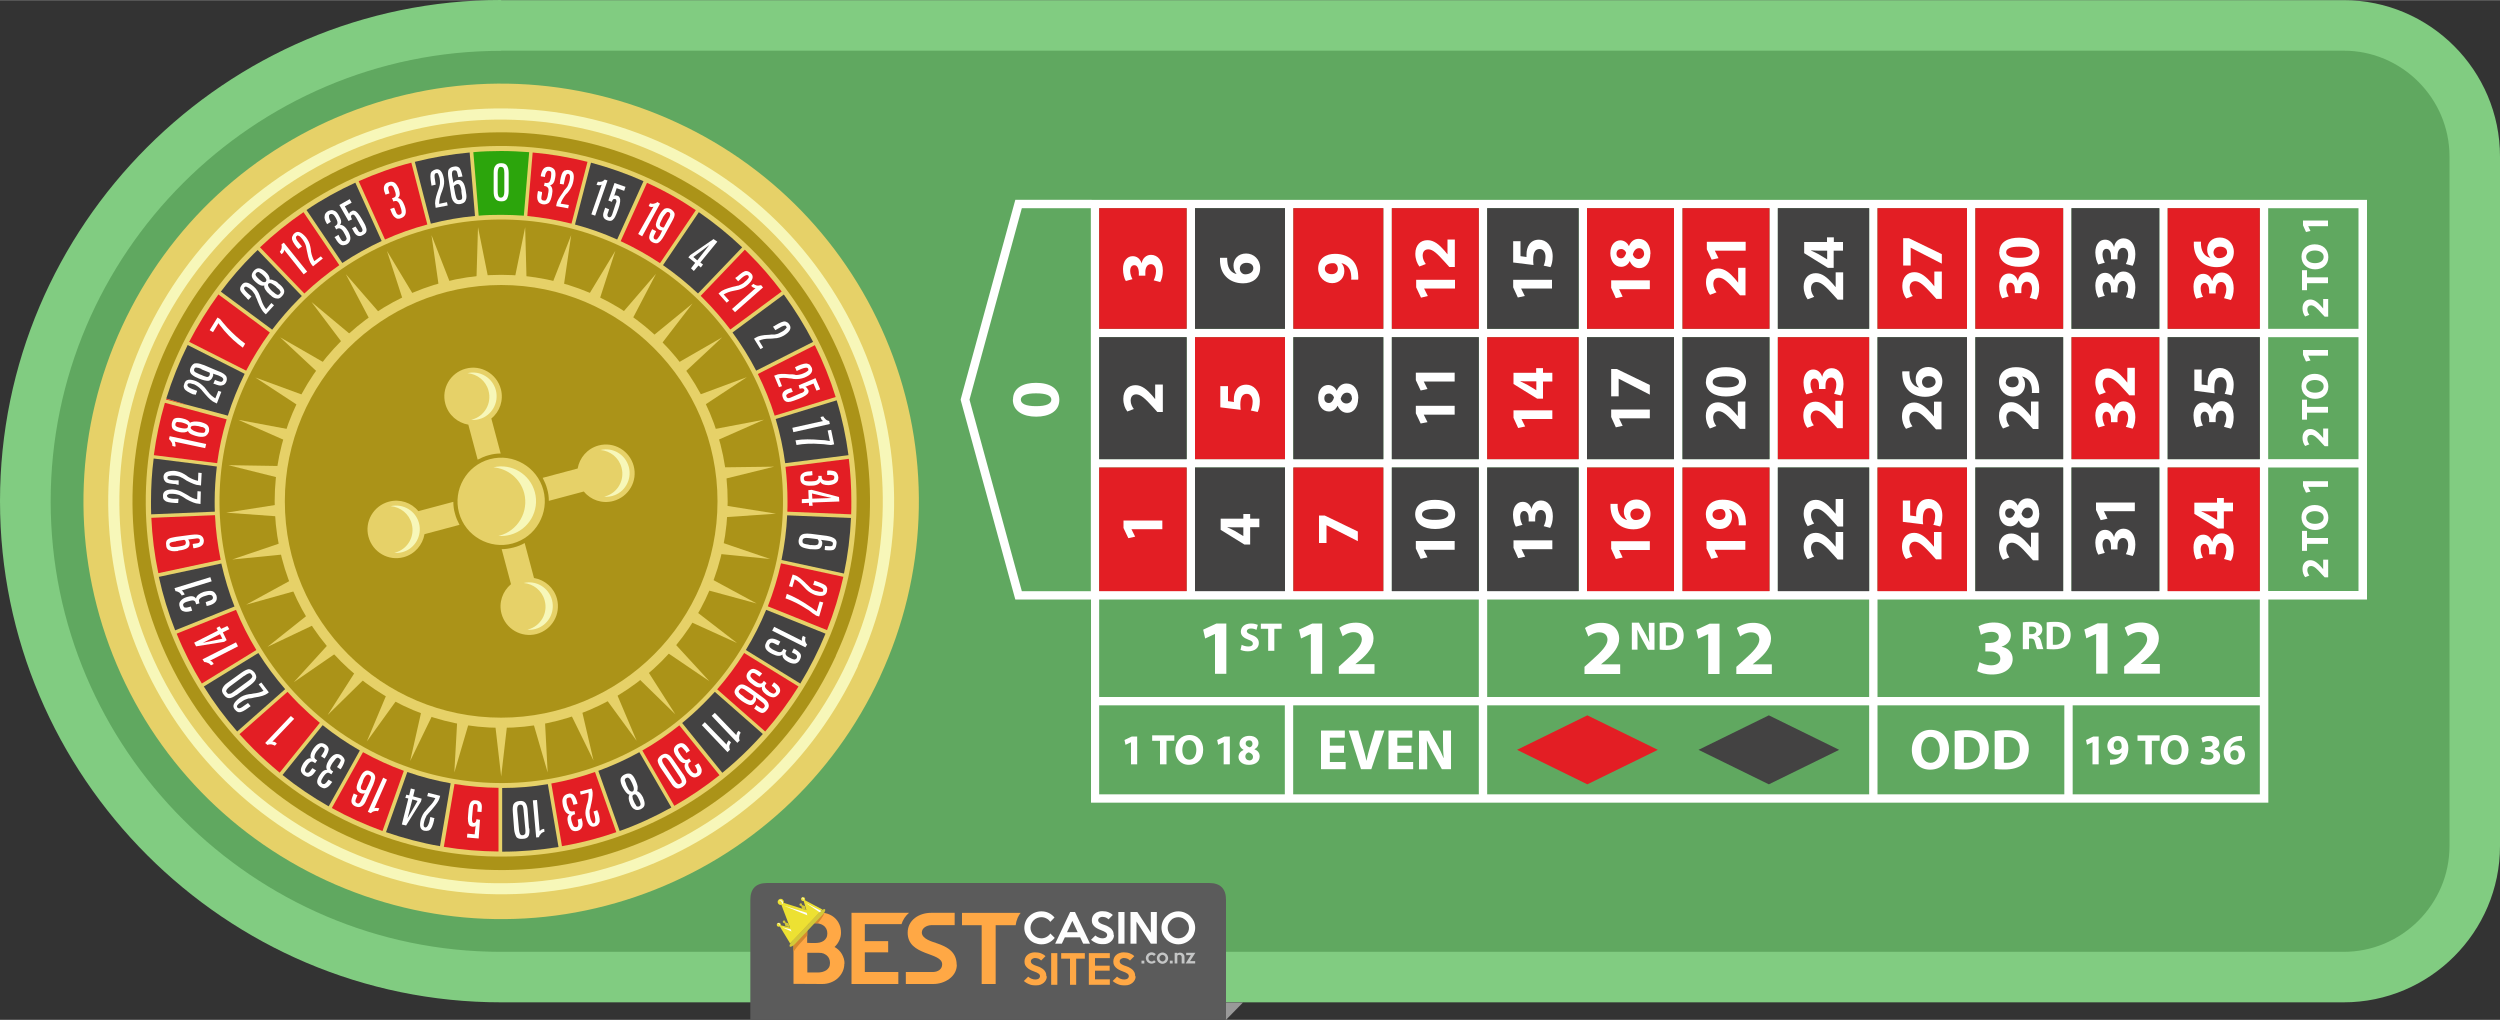 <?xml version="1.0" encoding="UTF-8"?>
<!DOCTYPE svg PUBLIC "-//W3C//DTD SVG 1.1//EN" "http://www.w3.org/Graphics/SVG/1.1/DTD/svg11.dtd">
<!-- Creator: CorelDRAW X6 -->
<svg xmlns="http://www.w3.org/2000/svg" xml:space="preserve" width="1500px" height="612px" version="1.1" style="shape-rendering:geometricPrecision; text-rendering:geometricPrecision; image-rendering:optimizeQuality; fill-rule:evenodd; clip-rule:evenodd"
viewBox="0 0 15000 6118"
 xmlns:xlink="http://www.w3.org/1999/xlink">
 <rect x="0" y="0" width="15000" height="6118" fill="#333333" stroke="none"/>
 <defs>
  <style type="text/css">
   <![CDATA[
    .fil11 {fill:#5B5B5B}
    .fil18 {fill:#FEFEFE}
    .fil5 {fill:#2CA50C}
    .fil6 {fill:#434242}
    .fil1 {fill:#60A860}
    .fil0 {fill:#81CC81}
    .fil10 {fill:#999999}
    .fil3 {fill:#AB9318}
    .fil17 {fill:#D3C838}
    .fil7 {fill:#E31E24}
    .fil2 {fill:#E6D168}
    .fil16 {fill:#EDE132}
    .fil4 {fill:#F7F7B9}
    .fil8 {fill:white}
    .fil14 {fill:#C5C6C6;fill-rule:nonzero}
    .fil12 {fill:#FEFEFE;fill-rule:nonzero}
    .fil15 {fill:#D6882F;fill-rule:nonzero}
    .fil9 {fill:#E6D168;fill-rule:nonzero}
    .fil13 {fill:#FFA845;fill-rule:nonzero}
   ]]>
  </style>
 </defs>
 <g id="Layer_x0020_1">
  <g id="_942590240">
   <path class="fil0" d="M3007 0l11055 0c517,0 938,422 938,938l0 4137c0,517 -422,938 -938,938l-11055 0c-1654,0 -3007,-1352 -3007,-3007 0,-1654 1352,-3007 3007,-3007z"/>
   <path class="fil1" d="M3007 303l11055 0c349,0 635,286 635,635l0 4137c0,349 -286,635 -635,635l-11055 0c-1487,0 -2703,-1217 -2703,-2703l0 0c0,-1487 1217,-2703 2703,-2703z"/>
   <path class="fil2" d="M5281 4058c-280,606 -783,1070 -1409,1301 -626,231 -1310,202 -1916,-78 -605,-280 -1071,-783 -1301,-1409 -230,-626 -202,-1311 78,-1916 280,-605 783,-1071 1409,-1301 626,-230 1310,-202 1916,78 606,279 1071,783 1301,1408 230,626 202,1311 -78,1916z"/>
   <path class="fil3" d="M5015 3935c-247,535 -691,945 -1244,1148 -553,204 -1157,178 -1691,-69 -535,-247 -945,-691 -1149,-1244 -203,-553 -178,-1157 69,-1692 247,-535 691,-945 1244,-1149 553,-203 1157,-178 1691,69 535,247 946,691 1149,1243 203,553 178,1157 -69,1692z"/>
   <path class="fil2" d="M4942 3901c-238,515 -666,911 -1199,1106 -532,196 -1115,172 -1630,-66 -515,-238 -911,-666 -1107,-1198 -196,-532 -172,-1115 66,-1630 238,-515 666,-911 1199,-1107 532,-196 1115,-171 1630,67 515,238 911,666 1107,1198 196,533 172,1115 -66,1630zm-400 -185c-189,408 -528,722 -951,877 -422,156 -884,136 -1292,-52 -408,-189 -722,-528 -878,-950 -155,-422 -136,-884 52,-1293 189,-408 528,-722 951,-878 422,-155 884,-136 1292,53 409,188 723,528 878,950 155,422 136,884 -52,1293z"/>
   <path class="fil4" d="M5146 3996c130,-282 204,-587 217,-897 12,-309 -37,-616 -143,-906 -217,-589 -654,-1062 -1224,-1325 -285,-132 -593,-206 -907,-217 -305,-11 -609,38 -895,144 -589,217 -1062,655 -1326,1224 -130,282 -204,587 -217,897 -12,308 37,616 144,905 217,589 655,1062 1224,1325 283,131 588,205 900,217 308,12 614,-37 903,-144 589,-217 1062,-654 1326,-1224zm-61 -28c-256,553 -716,978 -1288,1189 -281,103 -578,151 -877,140 -302,-12 -599,-84 -874,-211 -553,-256 -979,-715 -1189,-1288 -103,-281 -151,-580 -139,-880 12,-302 84,-598 210,-872 256,-553 716,-979 1288,-1189 278,-102 574,-150 870,-139 305,11 604,83 881,211 553,255 979,715 1189,1287 103,282 151,580 139,880 -12,302 -84,598 -210,872z"/>
   <path class="fil5" d="M3143 1293l32 -381c-56,-4 -112,-7 -168,-7 -56,0 -112,2 -167,7l32 381c45,-4 90,-5 135,-5 45,0 91,2 136,5z"/>
   <path class="fil6" d="M2818 914l32 381c-90,8 -179,24 -265,46l-96 -371c108,-27 218,-46 329,-56z"/>
   <path class="fil6" d="M2054 1577l-215 -318c93,-63 191,-117 293,-164l158 350c-82,38 -161,82 -236,132z"/>
   <path class="fil6" d="M1545 1498l266 277c-6,6 -12,12 -18,18 -58,58 -111,120 -160,184l-308 -228c60,-80 125,-156 197,-227 8,-8 16,-16 24,-23z"/>
   <path class="fil6" d="M997 2390l118 36 252 67c27,-86 61,-170 101,-251l-342 -173c-51,103 -94,210 -128,320z"/>
   <path class="fil6" d="M1223 4118l327 -201c48,76 102,149 161,217l-288 254c-74,-85 -141,-175 -200,-270z"/>
   <path class="fil6" d="M1695 4649l241 -299c71,57 145,107 223,152l-187 335c-97,-55 -190,-118 -277,-188z"/>
   <path class="fil6" d="M2316 4992l128 -361c85,30 172,52 260,68l-64 377c-111,-19 -219,-48 -324,-84z"/>
   <path class="fil6" d="M3013 5109l0 -382c93,0 184,-8 274,-23l64 377c-111,18 -224,28 -338,28z"/>
   <path class="fil6" d="M3718 4985l-128 -361c85,-31 167,-68 246,-112l192 332c-99,55 -203,103 -310,141z"/>
   <path class="fil6" d="M4334 4636l-241 -299c44,-36 87,-75 128,-116 23,-23 46,-47 68,-71l288 253c-27,30 -55,60 -84,89 -51,51 -104,99 -158,143z"/>
   <path class="fil6" d="M4802 4100c58,-96 109,-196 151,-299l-356 -143c-34,83 -75,164 -122,241l326 201z"/>
   <path class="fil6" d="M5064 3439c23,-109 37,-220 42,-332l-383 -16c-4,91 -16,180 -34,268l374 81z"/>
   <path class="fil6" d="M5091 2731c-15,-112 -38,-222 -71,-330l-366 112c26,86 45,175 57,265l380 -48z"/>
   <path class="fil6" d="M4879 2051c-51,-99 -110,-194 -176,-285l-308 228c53,73 101,149 142,229l342 -173z"/>
   <path class="fil6" d="M4453 1483c-82,-78 -169,-148 -260,-211l-215 318c74,51 144,108 210,170l265 -277z"/>
   <path class="fil6" d="M3450 1346l96 -371c108,29 214,66 315,111l-158 350c-82,-37 -167,-67 -254,-90z"/>
   <path class="fil7" d="M2468 975l96 371c-87,23 -172,53 -254,90l-158 -350c102,-45 207,-83 316,-111z"/>
   <path class="fil7" d="M1821 1272l215 318c-74,51 -144,108 -210,170l-266 -277c82,-78 169,-148 261,-211z"/>
   <path class="fil7" d="M1311 1766l308 228c-53,73 -101,150 -142,229l-342 -173c51,-99 110,-194 176,-285z"/>
   <path class="fil7" d="M1060 3801l356 -143c34,83 75,164 122,241l-327 201c-58,-96 -109,-195 -151,-299z"/>
   <path class="fil7" d="M1437 4404l288 -254c22,24 44,48 67,71 41,40 83,79 127,115l-241 299c-54,-45 -107,-92 -157,-142 -29,-29 -57,-59 -84,-89z"/>
   <path class="fil7" d="M1991 4847l187 -335c79,44 161,81 245,112l-128 361c-105,-38 -207,-84 -304,-138z"/>
   <path class="fil7" d="M2663 5080l64 -377c87,14 175,22 264,23l0 382c-111,-1 -221,-10 -328,-28z"/>
   <path class="fil7" d="M3372 5077l-64 -377c89,-16 177,-39 262,-69l128 361c-106,37 -215,65 -326,84z"/>
   <path class="fil7" d="M4046 4834l-192 -332c78,-44 152,-95 222,-151l241 299c-86,69 -177,130 -271,184z"/>
   <path class="fil7" d="M4591 4388l-288 -253c60,-69 114,-141 162,-218l326 201c-59,95 -126,185 -200,270z"/>
   <path class="fil7" d="M4962 3780c41,-104 74,-211 98,-320l-374 -81c-20,88 -46,174 -79,258l356 143z"/>
   <path class="fil7" d="M5107 3085c1,-26 1,-52 1,-78 0,-86 -5,-171 -15,-255l-380 48c8,68 12,137 12,207 0,21 0,42 -1,62l383 16z"/>
   <path class="fil7" d="M5014 2381c-33,-107 -75,-211 -125,-311l-342 173c40,81 74,164 101,250l366 -112z"/>
   <path class="fil7" d="M4493 1521c-8,-8 -16,-16 -24,-24l-265 277c6,6 12,12 18,18 58,58 111,120 160,184l308 -228c-60,-80 -125,-156 -197,-227z"/>
   <path class="fil7" d="M4175 1260c-93,-63 -191,-118 -293,-164l-158 350c82,38 161,82 236,132l215 -318z"/>
   <path class="fil7" d="M3164 1295l32 -381c112,10 222,29 329,56l-96 371c-87,-22 -175,-37 -265,-46z"/>
   <path class="fil8" d="M3026 1037c0,-24 -6,-36 -14,-35 -2,0 -4,-2 -8,-2 -2,0 -4,2 -8,2 -2,2 -4,4 -6,10 -2,4 -4,14 -4,23l0 111c0,20 4,31 8,35 2,2 6,4 10,4 4,0 6,0 8,-2 2,0 2,0 4,-2 6,-4 10,-15 10,-35l0 -109zm-64 0c0,-20 2,-33 10,-43 6,-10 18,-16 35,-16 18,0 30,6 35,16 6,8 10,24 10,43l0 108c0,20 -4,35 -10,47 -6,10 -18,16 -35,15 -18,0 -29,-6 -35,-16 -8,-10 -10,-25 -10,-47l0 -107z"/>
   <path class="fil8" d="M2587 1100c-6,-35 -6,-57 0,-67 2,-4 4,-6 8,-8 4,-4 12,-8 21,-10 23,-4 39,14 47,55 4,20 2,41 -6,63 -4,10 -6,20 -10,27 -8,23 -12,43 -12,62l47 -10 4 20 -72 14 -2 -14c-4,-16 0,-41 12,-77 0,0 2,-6 6,-17 4,-12 6,-17 6,-19 2,-6 4,-14 4,-21 0,-10 0,-18 -2,-28 -2,-8 -4,-16 -6,-20 -2,-6 -4,-9 -6,-12 -2,0 -6,-2 -8,0 -2,0 -3,0 -6,2 -6,4 -6,17 -2,39l4 28 -25 6 -2 -14z"/>
   <path class="fil8" d="M2769 1144c-2,-16 -6,-27 -10,-33 -4,-6 -8,-8 -16,-8 -4,2 -10,4 -12,6 -4,2 -6,6 -8,8l8 45c4,16 6,25 10,31 4,6 10,8 17,6 6,0 8,-2 12,-4 4,-4 4,-15 0,-33l-2 -18zm-47 -49c4,-8 11,-13 25,-16 12,-2 21,2 29,12 8,8 14,26 18,49l2 14c4,20 4,35 -2,47 -4,12 -14,18 -31,22 -21,4 -35,-4 -45,-19 -6,-10 -10,-23 -12,-39l-15 -94c-4,-24 -4,-41 0,-53 6,-10 16,-17 31,-19 16,-4 27,0 35,8 6,8 12,24 16,43l2 8 -26 4 0 -4c-4,-20 -8,-31 -10,-33 -4,-4 -8,-4 -16,-4 -6,2 -10,6 -10,12 -2,5 -2,17 2,35l6 29z"/>
   <path class="fil8" d="M2386 1187c18,2 31,18 41,45 8,21 10,37 6,51 -4,11 -11,19 -27,25 -14,6 -27,4 -35,-4 -10,-6 -18,-19 -26,-41l-4 -10 24 -8 4 10c6,16 10,26 14,29 4,4 10,6 17,2 6,-2 10,-6 10,-14 0,-6 -2,-18 -8,-33 -4,-16 -10,-25 -15,-29 -6,-6 -12,-6 -21,-4l-6 2 -8 -20 8 -2c6,-2 9,-4 12,-8 4,-6 4,-17 -4,-37 -4,-14 -10,-23 -14,-25 -4,-4 -10,-4 -15,-2 -6,2 -8,6 -10,12 0,6 2,14 6,27l2 6 -24 8 -2 -6c-8,-18 -10,-33 -6,-45 4,-12 12,-20 25,-23 16,-6 27,-4 37,2 10,6 18,20 26,37 8,28 8,45 -6,55z"/>
   <path class="fil8" d="M2040 1348c18,0 33,12 49,39 10,18 15,35 13,47 -2,12 -8,24 -21,31 -14,6 -27,8 -37,2 -10,-6 -21,-18 -31,-37l-6 -8 24 -14 4 9c7,14 14,24 19,28 4,2 10,2 16,0 6,-4 10,-10 10,-15 -2,-8 -6,-18 -14,-31 -8,-16 -15,-23 -22,-27 -6,-4 -14,-4 -21,0l-6 4 -10 -20 6 -2c6,-4 8,-8 10,-10 4,-8 2,-19 -8,-37 -8,-14 -14,-21 -20,-23 -6,-2 -9,-2 -15,0 -4,4 -8,8 -6,14 0,6 2,16 9,28l2 4 -22 14 -4 -6c-10,-18 -14,-31 -11,-43 0,-12 8,-22 21,-30 14,-5 25,-8 35,-2 12,3 22,15 31,33 14,24 16,41 4,53l0 0z"/>
   <path class="fil8" d="M2095 1283c0,-6 4,-12 16,-17 4,-4 10,-4 16,-2 12,2 27,20 45,51 14,23 22,39 23,45 2,6 4,12 4,15 2,14 -4,25 -20,33 -22,14 -41,8 -55,-17l-12 -22 21 -11 14 21c2,6 6,10 10,12 2,2 6,2 12,0 4,-4 6,-6 6,-12 0,-4 -2,-8 -6,-16l-31 -57c-6,-10 -10,-14 -14,-18 -4,-2 -8,-2 -12,0 -8,4 -8,13 0,27l-21 10 -55 -96 62 -35 12 21 -41 22 25 45z"/>
   <path class="fil8" d="M1689 1465l14 -10 140 174 -21 16 -117 -147c0,4 -2,10 -4,14 -4,6 -8,10 -12,12l-10 -14c4,-5 8,-11 10,-19 2,-8 2,-16 0,-26z"/>
   <path class="fil8" d="M1783 1486c-22,-27 -33,-47 -31,-59 0,-4 0,-8 2,-9 2,-6 6,-14 14,-20 19,-16 41,-6 68,25 12,16 22,35 26,56 2,10 4,19 4,29 4,23 12,43 20,58l39 -29 12 13 -59 47 -8 -10c-10,-12 -20,-37 -26,-72 0,-2 -2,-6 -4,-18 -2,-12 -4,-19 -4,-21 -2,-6 -4,-12 -8,-20 -4,-8 -10,-16 -13,-21 -6,-8 -12,-14 -16,-18 -6,-2 -8,-4 -12,-6 -2,0 -4,2 -6,4 -2,0 -4,2 -4,4 -4,8 2,20 15,35l20 24 -22 15 -8 -10z"/>
   <path class="fil8" d="M1482 1789c-25,-24 -39,-41 -41,-51 0,-4 0,-8 0,-12 2,-6 6,-14 12,-21 16,-18 39,-13 70,14 16,14 27,31 35,52 4,8 6,18 10,28 7,21 17,41 29,55l31 -37 16 14 -49 54 -9 -8c-12,-12 -25,-33 -39,-68 0,0 -2,-6 -6,-16 -6,-11 -8,-17 -8,-19 -2,-6 -6,-12 -12,-20 -4,-6 -10,-14 -18,-19 -6,-6 -12,-10 -18,-12 -4,-4 -8,-4 -11,-4 -2,0 -4,0 -6,2 -2,2 -2,4 -4,6 0,8 8,18 24,33l21 18 -18 20 -10 -8z"/>
   <path class="fil8" d="M1656 1718c-12,-10 -22,-15 -29,-19 -6,-2 -12,-2 -16,2 -4,4 -4,10 0,18 4,8 12,18 22,27l8 6c9,8 17,14 23,16 4,0 10,0 14,-6 4,-4 6,-8 6,-11 -2,-4 -4,-8 -8,-14 -4,-4 -10,-8 -14,-12l-6 -6zm-57 -37c0,-4 -2,-8 -6,-14 -2,-4 -8,-10 -16,-18 -6,-6 -12,-10 -16,-12 -4,-4 -8,-6 -10,-6 -4,0 -6,0 -8,2 -2,0 -4,2 -6,4 -2,4 -4,6 -4,8 0,6 6,15 21,29 16,14 26,20 33,18 2,0 6,0 8,-4 2,-2 4,-6 2,-8zm-63 12c-16,-14 -23,-25 -25,-35 -2,-12 2,-21 11,-33 10,-12 22,-17 31,-16 12,0 24,8 39,20 19,17 27,33 26,47 7,0 15,0 25,6 12,3 22,10 29,19l8 6c14,12 23,25 25,35 2,12 -2,22 -12,33 -10,11 -19,18 -31,15 -12,0 -26,-6 -39,-20 -2,0 -6,-4 -11,-10 -8,-6 -14,-14 -20,-23 -6,-10 -8,-18 -6,-25 -16,4 -31,-2 -51,-20z"/>
   <path class="fil8" d="M1258 1980l47 -76 16 10c2,2 6,7 16,20 10,10 17,21 27,31 35,37 70,69 107,96l-14 24c-39,-28 -76,-61 -113,-104 -11,-14 -19,-25 -25,-31 -6,-8 -8,-12 -8,-12l-33 54 -20 -12z"/>
   <path class="fil8" d="M1209 2213c-12,-6 -21,-8 -27,-8 -4,-2 -8,0 -10,0 -4,2 -6,4 -6,8 -4,6 -2,12 4,18 6,3 14,8 28,14l11 4c16,8 27,10 33,12 8,0 12,-4 16,-11 2,-8 2,-14 -2,-16l-47 -19zm-18 56c-16,-6 -27,-12 -33,-17 -8,-6 -12,-10 -14,-14 -6,-10 -6,-22 0,-33 6,-14 14,-21 22,-25 10,-2 21,-2 35,2 8,2 14,6 24,8l82 35c29,10 45,22 51,33 4,10 4,20 0,31 -6,14 -14,20 -25,22 -10,4 -26,0 -45,-8l-8 -2 10 -23 4 2c18,8 29,10 35,10 4,-2 8,-6 10,-10 2,-6 0,-10 -4,-14 -2,-4 -12,-8 -24,-14l-33 -11c2,6 2,11 -2,19 -6,16 -16,23 -27,24 -14,0 -31,-4 -51,-12l-6 -2 0 0z"/>
   <path class="fil8" d="M1225 3970l-10 -15 201 -102 12 24 -168 86c4,0 8,2 12,6 4,4 8,8 10,14l-16 8c-6,-6 -10,-12 -18,-14 -8,-4 -15,-6 -23,-6z"/>
   <path class="fil8" d="M1320 3804l-103 52 117 -25 -14 -27zm-143 74l-12 -23 142 -72 -8 -16 18 -10 10 15 37 -17 12 19 -39 19 23 47 -15 10 -168 27z"/>
   <path class="fil8" d="M1494 4243c-28,21 -47,31 -59,29 -4,0 -8,0 -9,-2 -6,-2 -12,-8 -18,-15 -16,-20 -6,-41 27,-67 15,-12 35,-20 59,-24 9,0 17,-2 27,-4 23,-2 45,-8 60,-16l-29 -39 16 -11 45 59 -10 8c-14,10 -39,18 -76,23 0,0 -6,2 -17,4 -12,2 -18,2 -20,2 -6,2 -12,4 -22,8 -8,4 -14,8 -22,14 -8,4 -14,10 -18,14 -4,4 -6,8 -6,10 0,4 0,6 2,8 2,2 4,4 6,4 6,4 18,-2 35,-15l23 -16 16 19 -12 8z"/>
   <path class="fil8" d="M1379 4118c-18,14 -25,25 -21,33 2,0 2,2 4,4 2,4 4,6 6,6 2,2 6,2 12,0 6,0 12,-4 21,-11l88 -65c17,-12 25,-22 25,-27 0,-4 -2,-8 -4,-10 -2,-4 -4,-6 -4,-6 -2,-2 -4,-2 -6,-4 -6,0 -18,4 -33,16l-2 0 -86 64zm39 51c-17,12 -31,19 -43,19 -10,0 -22,-6 -31,-19 -12,-14 -14,-27 -10,-37 4,-11 13,-24 29,-35l86 -62c17,-12 31,-19 43,-21 11,0 23,6 35,20 10,15 14,27 8,39 -4,12 -16,23 -31,35l-86 62z"/>
   <path class="fil8" d="M1605 4469l-14 -12 154 -162 20 17 -131 137c4,0 10,0 15,2 4,2 8,6 12,10l-12 12c-6,-4 -14,-6 -22,-8 -7,0 -15,0 -23,4z"/>
   <path class="fil8" d="M1962 4618c-8,-14 -4,-35 12,-60 13,-18 25,-29 37,-33 12,-4 23,-2 37,6 12,10 20,20 20,31 -2,12 -8,27 -19,45l-6 8 -21 -14 6 -8c10,-14 13,-24 16,-29 2,-6 -2,-10 -8,-14 -6,-6 -12,-6 -17,-2 -6,4 -12,14 -22,26 -10,14 -14,25 -16,31 0,8 4,14 12,19l6 4 -11 17 -6 -4c-6,-4 -10,-6 -14,-6 -8,0 -17,8 -29,26 -8,12 -12,21 -12,27 0,6 2,10 8,14 4,2 10,2 14,0 6,-4 12,-10 19,-21l4 -4 22 14 -4 4c-11,17 -22,27 -33,31 -10,6 -21,2 -35,-6 -12,-8 -20,-20 -19,-31 0,-12 6,-26 16,-41 15,-24 31,-33 47,-29z"/>
   <path class="fil8" d="M1867 4553c-8,-15 -4,-35 12,-60 13,-18 25,-29 37,-33 12,-4 24,-2 37,6 14,10 19,19 19,31 -2,12 -8,28 -19,45l-6 8 -21 -14 6 -8c10,-14 15,-24 15,-30 2,-6 0,-10 -8,-14 -6,-6 -12,-6 -17,-2 -4,4 -12,14 -22,25 -10,14 -13,25 -13,31 -2,8 2,14 10,19l6 4 -12 17 -6 -4c-6,-4 -10,-6 -14,-6 -8,0 -18,8 -29,25 -8,12 -12,21 -12,27 0,6 2,10 8,14 3,2 9,2 14,0 6,-4 12,-10 19,-22l4 -4 22 14 -4 4c-11,17 -21,28 -33,31 -10,6 -21,2 -35,-6 -11,-8 -20,-20 -20,-31 0,-12 6,-26 16,-43 16,-22 31,-31 47,-28z"/>
   <path class="fil8" d="M2224 4878l-17 -8 92 -205 23 12 -76 172c4,-2 8,-4 14,-2 6,0 10,0 16,2l-8 17c-8,-2 -14,-2 -21,0 -10,2 -16,6 -22,12z"/>
   <path class="fil8" d="M2177 4690c-8,16 -12,27 -12,33 0,8 2,12 10,15 4,2 8,2 13,2 4,0 6,0 8,-2l20 -43c6,-14 10,-23 10,-31 0,-6 -4,-12 -10,-14 -6,-4 -10,-4 -12,-2 -6,0 -14,10 -22,25l-6 16zm12 68c-8,4 -18,4 -29,-2 -12,-6 -17,-14 -20,-26 -2,-12 4,-29 14,-53l6 -12c8,-18 17,-31 27,-37 10,-8 21,-8 37,0 19,8 29,22 27,41 -2,12 -6,23 -12,39l-39 86c-9,24 -19,37 -31,43 -10,6 -22,6 -37,0 -13,-5 -21,-16 -23,-25 -2,-11 2,-25 11,-46l2 -6 23 10 -2 4c-8,20 -12,29 -10,35 0,4 4,6 10,10 6,2 10,2 16,-4 4,-4 9,-13 16,-29l14 -28z"/>
   <path class="fil8" d="M2605 4918c-8,35 -17,55 -27,61 -2,2 -6,4 -10,4 -6,2 -14,2 -24,0 -23,-6 -29,-29 -19,-68 6,-19 15,-39 31,-54 6,-8 14,-16 19,-22 18,-18 29,-33 37,-51l-49 -12 6 -20 72 18 -4 14c-4,16 -19,37 -43,65 0,0 -4,6 -12,14 -8,10 -14,14 -14,16 -4,4 -10,10 -12,18 -4,8 -8,15 -10,25 -2,8 -4,16 -4,21 0,6 0,10 2,12 2,2 4,4 6,4 2,0 4,2 6,0 8,-2 14,-14 20,-33l6 -29 25 7 -4 12 0 0z"/>
   <path class="fil8" d="M2474 4796l-29 113 60 -104 -31 -10zm-37 156l-26 -6 39 -156 -18 -4 6 -19 17 4 10 -41 24 6 -10 41 51 14 -4 17 -90 145z"/>
   <path class="fil8" d="M2856 4952c-4,6 -12,8 -23,7 -6,-2 -12,-3 -16,-8 -8,-10 -12,-31 -8,-66 2,-28 4,-45 6,-51 2,-8 4,-11 6,-16 6,-13 18,-20 35,-17 25,2 37,17 35,45l-2 25 -25 -2 2 -25c0,-6 0,-12 -2,-16 -2,-2 -6,-6 -10,-6 -6,0 -10,2 -12,6 -2,2 -4,8 -4,15l-6 66c0,8 0,16 2,20 0,4 4,8 8,8 10,0 16,-8 17,-23l21 4 -8 112 -70 -6 2 -23 44 4 6 -53z"/>
   <path class="fil8" d="M3235 5022l-18 2 -20 -223 25 -2 16 187c4,-4 8,-8 12,-10 6,-2 10,-4 15,-4l2 17c-8,2 -14,6 -19,10 -6,6 -12,14 -14,22z"/>
   <path class="fil8" d="M3114 4977c2,21 8,33 16,33 2,0 4,0 8,0 2,0 4,0 6,-2 4,-2 6,-4 8,-9 0,-6 2,-14 0,-26l-10 -107 0 -2c-2,-20 -4,-31 -10,-35 -2,-2 -6,-2 -10,-2 -4,0 -6,0 -8,2 -2,0 -2,0 -4,2 -6,6 -8,17 -6,37l10 109zm62 -8c2,21 0,35 -4,45 -6,12 -18,18 -36,18 -18,2 -29,-2 -37,-10 -6,-10 -12,-26 -14,-45l-8 -105c-2,-22 0,-37 4,-47 6,-12 18,-18 35,-20 18,-2 29,2 37,12 8,12 12,25 13,47l8 106z"/>
   <path class="fil8" d="M3589 4872c10,33 12,56 6,64 -2,4 -4,8 -6,10 -4,6 -12,10 -21,12 -24,6 -41,-12 -51,-51 -6,-20 -6,-41 0,-62 2,-10 4,-20 8,-30 6,-22 8,-43 6,-60l-47 12 -4 -19 70 -18 4 12c4,15 2,43 -6,78 0,0 -2,6 -4,18 -2,12 -4,17 -6,20 0,6 -2,13 0,22 0,9 2,18 4,27 2,8 4,14 8,20 2,6 4,8 6,10 2,2 6,2 8,2 2,-2 4,-2 5,-4 4,-6 4,-18 0,-39l-8 -28 23 -8 4 14z"/>
   <path class="fil8" d="M3415 4885c-16,-4 -29,-19 -37,-49 -4,-22 -6,-37 0,-49 4,-12 14,-20 27,-24 16,-6 27,-2 37,6 8,8 15,22 21,43l2 10 -25 6 -2 -10c-4,-16 -8,-25 -11,-29 -2,-6 -8,-6 -16,-4 -6,0 -12,6 -12,12 0,8 0,18 4,33 6,16 10,27 14,33 6,4 14,6 22,4l8 -2 4 19 -6 2c-6,2 -10,4 -14,8 -6,6 -6,18 0,37 4,13 8,23 12,27 6,4 10,4 16,4 6,-2 10,-6 10,-12 2,-6 0,-16 -2,-29l-2 -4 26 -8 0 6c6,19 6,35 2,45 -4,12 -14,20 -27,24 -16,4 -27,2 -37,-6 -8,-8 -15,-22 -21,-41 -6,-26 -4,-43 10,-53l0 0z"/>
   <path class="fil8" d="M3796 4772c-2,2 -2,8 0,14 0,6 4,13 8,23 4,8 6,14 10,18 2,4 4,8 6,10 4,0 6,2 8,2 2,0 4,-2 8,-2 2,-2 4,-4 6,-6 4,-6 0,-18 -8,-35 -8,-18 -15,-28 -22,-31 -4,0 -6,0 -10,2 -2,0 -6,4 -6,6l0 0zm-35 -57c6,14 12,24 18,29 6,4 12,6 16,4 6,-2 8,-8 8,-16 0,-8 -4,-19 -10,-33l-4 -8c-6,-12 -10,-20 -16,-23 -4,-4 -8,-4 -13,-2 -6,2 -10,6 -10,10 -2,4 -2,8 2,14 2,6 4,12 6,18l3 8zm98 72c8,18 10,31 8,43 -2,10 -10,18 -24,25 -16,6 -27,5 -35,0 -10,-4 -20,-15 -27,-33 -10,-23 -12,-41 -4,-55 -6,0 -14,-6 -21,-14 -8,-10 -14,-20 -20,-31l-4 -8c-8,-18 -10,-31 -8,-43 4,-12 12,-20 26,-26 12,-6 25,-6 35,-2 10,6 19,17 27,35 0,0 2,4 6,14 4,8 6,18 8,27 0,12 0,22 -4,27 13,2 25,16 37,39z"/>
   <path class="fil8" d="M4112 4577c-15,4 -33,-8 -49,-33 -14,-18 -20,-33 -20,-45 0,-14 8,-24 20,-33 14,-8 25,-10 37,-6 10,4 22,16 33,33l6 10 -21 14 -4 -10c-10,-12 -18,-19 -21,-23 -6,-3 -10,-4 -16,2 -8,4 -10,8 -8,16 2,6 6,15 16,29 10,14 17,21 23,25 6,4 14,4 21,-2l6 -4 11 17 -5 4c-6,4 -10,6 -10,10 -4,8 0,20 11,35l0 2c8,12 16,18 20,20 6,2 12,2 15,0 6,-4 8,-8 6,-14 0,-6 -4,-16 -11,-27l-4 -4 22 -14 4 4c12,18 18,32 16,43 0,10 -6,22 -18,29 -14,8 -26,12 -37,6 -11,-4 -21,-14 -33,-29 -16,-23 -18,-41 -10,-55z"/>
   <path class="fil8" d="M4047 4682c12,17 23,25 31,21 2,0 4,-2 6,-4 2,0 4,-2 6,-4 0,-4 0,-8 0,-12 -2,-6 -6,-13 -12,-23l-60 -90c-12,-17 -22,-25 -27,-25 -2,0 -6,0 -10,2 -2,2 -4,4 -6,4 0,2 -2,4 -2,6 -2,6 2,18 14,35l60 90 0 0zm53 -37c12,18 16,31 18,43 0,12 -8,22 -22,32 -16,9 -27,13 -39,8 -10,-4 -22,-14 -31,-31l-60 -88c-12,-18 -18,-32 -20,-45 0,-12 8,-23 21,-33 16,-10 27,-12 39,-6 12,4 21,16 33,33l61 88z"/>
   <path class="fil8" d="M4438 4442l-14 14 -154 -162 19 -18 129 134c0,-4 2,-8 4,-14 2,-4 6,-10 10,-12l12 11c-4,6 -8,14 -8,22 -2,8 -2,16 2,24z"/>
   <path class="fil8" d="M4379 4498l-14 14 -154 -162 18 -18 131 135c0,-4 0,-8 4,-14 2,-4 6,-10 8,-12l14 12c-4,6 -8,14 -10,21 0,8 0,16 4,23l0 0z"/>
   <path class="fil8" d="M4573 4120c-16,8 -35,4 -59,-16 -17,-11 -29,-25 -33,-37 -4,-12 -2,-24 8,-37 10,-11 19,-18 31,-18 12,2 27,8 45,22l8 6 -16 19 -8 -6c-14,-10 -21,-16 -27,-16 -6,-2 -12,0 -16,6 -4,6 -4,11 -2,17 4,6 11,14 25,24 14,10 23,16 31,16 8,2 14,-2 19,-10l4 -6 16 14 -4 6c-4,4 -6,10 -6,12 0,8 8,18 24,30l0 2c12,8 21,12 27,13 6,0 10,-4 14,-8 4,-4 4,-10 0,-16 -2,-4 -8,-12 -20,-20l-4 -4 14 -20 6 4c16,12 25,21 29,33 4,12 2,24 -8,35 -10,11 -19,18 -31,18 -12,0 -27,-6 -43,-17 -21,-16 -29,-31 -25,-47z"/>
   <path class="fil8" d="M4467 4184c14,10 25,16 31,17 6,2 11,0 16,-4 4,-6 6,-10 6,-14 2,-4 0,-8 0,-10l-39 -27c-12,-10 -20,-14 -27,-16 -6,-2 -12,0 -16,8 -4,4 -6,6 -6,10 0,6 8,16 23,25l12 10zm68 2c4,10 0,20 -8,29 -6,12 -16,15 -28,14 -11,-2 -27,-10 -48,-24l-10 -8c-18,-14 -27,-25 -31,-35 -6,-12 -2,-23 8,-37 14,-17 27,-23 47,-17 10,4 21,10 35,19l76 56c20,14 32,27 35,39 4,12 2,24 -8,35 -10,14 -20,20 -31,20 -10,-2 -23,-8 -41,-22l-6 -4 14 -22 4 4c16,12 27,18 31,17 4,0 8,-2 12,-8 4,-6 4,-10 0,-16 -2,-6 -12,-13 -25,-23l-26 -20 0 0z"/>
   <path class="fil8" d="M4842 3868l-10 15 -199 -100 12 -23 168 84c-2,-4 -2,-8 -2,-14 2,-6 4,-12 6,-16l16 8c-2,8 -2,15 -2,23 2,8 6,16 12,22z"/>
   <path class="fil8" d="M4694 3927c-14,11 -33,9 -60,-4 -20,-10 -33,-20 -39,-31 -6,-12 -6,-23 2,-37 6,-16 16,-21 28,-24 12,-2 27,2 47,12l10 6 -12 22 -10 -4c-14,-8 -23,-12 -29,-12 -6,0 -10,2 -14,10 -4,6 -2,12 2,18 4,4 14,12 27,18 16,8 25,11 33,11 8,0 14,-4 18,-14l4 -6 18 9 -2 6c-4,6 -4,10 -4,14 0,8 10,18 27,25 14,8 23,10 29,10 6,-2 10,-4 12,-10 2,-6 2,-10 -2,-16 -2,-4 -12,-9 -24,-15l-4 -2 12 -23 4 2c17,10 29,20 35,29 6,10 5,21 -2,35 -6,14 -16,21 -27,24 -12,2 -27,0 -45,-10 -23,-12 -35,-27 -33,-43z"/>
   <path class="fil8" d="M4899 3487c33,12 53,21 58,29 2,4 4,8 6,12 0,6 0,13 -2,23 -8,24 -31,29 -70,18 -19,-8 -37,-17 -53,-33 -8,-8 -14,-14 -21,-22 -16,-17 -31,-31 -49,-39l-14 47 -20 -6 22 -70 11 4c18,4 37,20 64,45 0,0 4,6 14,14 8,8 12,12 14,14 4,4 10,10 17,14 8,4 16,8 26,9 8,2 14,4 19,4 6,0 10,0 14,0 2,-2 4,-4 4,-6 0,-4 0,-6 0,-8 -2,-6 -12,-12 -33,-20l-27 -8 8 -25 12 4z"/>
   <path class="fil8" d="M4940 3612l-25 86 -20 -6c0,-2 -8,-6 -20,-14 -10,-8 -21,-18 -35,-25 -41,-27 -84,-49 -127,-64l8 -27c43,17 87,41 135,74 15,10 27,18 33,24 8,4 10,8 11,8l18 -60 22 6z"/>
   <path class="fil8" d="M4864 3269c17,2 29,2 35,0 8,-2 12,-6 12,-14 2,-4 1,-8 0,-13 -2,-4 -4,-6 -6,-8l-47 -6c-15,-2 -25,-2 -31,0 -8,2 -12,8 -12,16 0,4 0,8 2,12 2,4 13,8 31,10l15 4zm61 -31c8,6 10,16 8,27 -2,13 -8,21 -18,27 -12,4 -29,4 -55,2l-11 -2c-22,-4 -36,-8 -45,-16 -10,-8 -14,-20 -12,-37 4,-22 14,-33 33,-37 10,-2 24,-2 41,0l94 12c24,4 39,10 49,18 9,8 13,19 9,35 -2,16 -8,26 -17,31 -10,4 -25,4 -47,2l-6 -2 2 -23 4 0c21,2 33,2 37,0 4,-2 6,-6 6,-12 2,-6 -2,-12 -6,-13 -6,-4 -18,-6 -35,-8l-31 -4z"/>
   <path class="fil8" d="M4924 2888c-8,15 -25,25 -55,25 -24,2 -39,-2 -49,-8 -12,-6 -18,-18 -18,-33 -2,-16 4,-27 14,-33 10,-8 26,-12 47,-12l10 -2 2 25 -12 2c-16,0 -25,2 -32,4 -6,2 -8,8 -8,14 0,8 4,14 10,15 8,2 17,2 35,2 16,0 28,-2 33,-6 6,-4 10,-11 10,-19l-2 -8 21 0 0 6c0,6 2,12 4,14 4,8 18,9 37,10 16,-2 26,-4 29,-6 4,-4 6,-9 6,-15 0,-6 -2,-10 -8,-12 -6,-2 -16,-4 -29,-2l-6 0 0 -25 6 -2c19,0 35,2 45,8 10,8 14,18 16,33 0,16 -4,27 -14,33 -10,8 -24,12 -43,14 -27,0 -45,-6 -51,-21l0 0z"/>
   <path class="fil8" d="M4874 2991l115 -4 -117 -27 2 31zm160 -10l2 27 -162 6 2 20 -22 0 0 -18 -43 2 0 -24 41 -2 -2 -52 20 -2 164 43 0 0z"/>
   <path class="fil8" d="M4975 2525l4 18 -219 49 -6 -26 184 -41c-4,-2 -6,-6 -10,-10 -2,-4 -4,-10 -5,-14l17 -4c2,6 8,12 14,18 6,6 14,8 21,10z"/>
   <path class="fil8" d="M4987 2579l18 86 -18 4c-2,0 -9,0 -23,-2 -14,-2 -28,-4 -43,-4 -48,-4 -98,-2 -142,6l-6 -28c45,-8 95,-7 152,-2 17,0 31,2 41,4 8,2 13,2 13,2l-13 -63 21 -4z"/>
   <path class="fil8" d="M4784 2195c31,-13 53,-18 62,-13 4,2 8,2 11,4 4,4 10,12 14,20 8,24 -6,43 -45,59 -20,7 -39,10 -63,8 -9,-2 -20,-4 -27,-4 -24,-4 -45,-4 -62,0l18 47 -18 6 -29 -69 12 -4c16,-8 43,-8 80,-4 0,0 6,0 18,0 12,2 17,2 20,4 6,0 14,0 21,-2 10,-2 17,-4 25,-8 8,-4 15,-6 19,-10 6,-4 8,-6 10,-8 0,-4 0,-6 0,-8 -2,-2 -2,-4 -4,-6 -6,-4 -19,-2 -39,6l-27 12 -10 -23 14 -6 0 0z"/>
   <path class="fil8" d="M4832 2320c6,2 12,8 16,18l2 0c2,6 2,11 0,17 -6,12 -24,24 -57,37 -25,10 -41,15 -49,17 -6,0 -12,2 -15,2 -14,0 -26,-8 -31,-24 -10,-23 -2,-41 25,-52l24 -8 10 23 -24 8c-6,4 -10,6 -14,10 -2,2 -2,6 0,12 2,4 4,6 8,8 4,0 10,0 18,-4l60 -26c10,-2 15,-6 18,-10 4,-4 4,-8 2,-12 -4,-8 -12,-9 -27,-4l-6 -21 101 -43 28 67 -22 8 -18 -43 -49 20z"/>
   <path class="fil8" d="M4649 1953c31,-19 51,-27 61,-25 4,0 8,2 11,4 6,2 12,8 16,15 14,22 2,43 -33,65 -18,10 -37,17 -58,17 -12,2 -20,2 -29,2 -26,0 -45,4 -63,12l25 41 -16 10 -39 -63 10 -6c15,-10 41,-16 78,-17 0,0 6,0 17,-2 12,0 18,0 20,0 6,-2 14,-2 22,-6 8,-4 16,-8 23,-12 8,-4 14,-9 18,-14 4,-4 6,-6 8,-9 0,-2 0,-4 -2,-6 -2,-2 -2,-4 -4,-6 -6,-2 -20,2 -37,13l-25 14 -14 -21 12 -6z"/>
   <path class="fil8" d="M4422 1660c25,-23 43,-35 55,-35 4,0 8,2 11,2 6,2 12,6 20,14 16,18 8,41 -23,68 -16,14 -33,23 -55,29 -10,2 -19,4 -29,6 -23,4 -43,12 -59,22l33 37 -15 12 -49 -55 10 -8c11,-12 37,-21 72,-31 0,0 6,-2 18,-4 11,-4 17,-4 19,-4 6,-2 12,-6 20,-9 8,-4 16,-10 21,-16 8,-6 12,-10 16,-16 4,-4 6,-8 6,-10 0,-4 -2,-6 -2,-8 -2,-2 -4,-4 -6,-4 -8,-2 -20,4 -35,17l-21 20 -18 -20 12 -8z"/>
   <path class="fil8" d="M4567 1710l11 14 -168 148 -18 -19 141 -125c-4,0 -8,-2 -14,-4 -4,-2 -8,-6 -12,-10l13 -12c6,4 12,8 20,10 8,2 15,0 25,-2z"/>
   <path class="fil8" d="M4184 1561l72 -92 -96 72 23 20zm98 -127l22 15 -102 125 16 12 -13 18 -14 -12 -28 33 -17 -16 25 -33 -41 -33 12 -14 140 -96z"/>
   <path class="fil8" d="M3944 1211l16 10 -107 196 -24 -14 92 -164c-4,2 -10,2 -16,2 -4,-2 -10,-4 -13,-6l8 -16c8,2 16,4 23,2 8,-2 16,-4 21,-10z"/>
   <path class="fil8" d="M4008 1318c8,-13 12,-21 12,-27 2,-4 2,-8 0,-12 0,-2 -2,-4 -6,-6 -6,-4 -12,-2 -15,2 -6,6 -12,14 -20,25l-6 12c-8,16 -14,26 -14,32 -2,8 2,12 8,16 8,4 14,6 17,2l23 -43 0 0zm-53 -27c8,-14 16,-25 22,-31 6,-6 11,-10 15,-10 10,-4 21,-2 33,4 12,8 19,16 22,25 2,8 0,20 -8,35 -2,4 -6,12 -10,19l-43 78c-15,27 -29,43 -41,47 -10,2 -20,0 -31,-6 -12,-6 -17,-16 -19,-25 0,-12 4,-27 14,-45l4 -8 24 12 -2 4c-9,18 -15,30 -13,33 0,6 2,10 8,12 4,2 8,2 12,0 4,-4 9,-12 17,-23l15 -31c-6,2 -11,0 -20,-4 -13,-8 -19,-17 -19,-31 2,-12 8,-30 17,-49l4 -6z"/>
   <path class="fil8" d="M3628 1076l17 6 -74 211 -23 -8 62 -178c-4,2 -10,4 -16,4 -4,0 -9,-2 -15,-4l8 -18c6,2 14,2 22,0 8,-2 14,-7 20,-13z"/>
   <path class="fil8" d="M3682 1176c4,-6 12,-6 24,-2 6,2 10,6 12,12 6,9 4,33 -8,66 -9,26 -16,41 -19,47 -4,6 -6,12 -10,14 -8,12 -21,14 -37,8 -23,-8 -31,-25 -21,-52l8 -24 24 10 -8 23c-2,6 -4,10 -2,14 0,4 2,8 8,10 4,2 8,0 12,-2 2,-2 6,-8 8,-14l21 -64c4,-8 6,-14 4,-20 0,-4 -2,-8 -6,-8 -10,-4 -17,2 -21,16l-21 -8 37 -105 66 23 -8 24 -45 -16 -16 49z"/>
   <path class="fil8" d="M3298 1109c16,10 20,30 14,59 -4,22 -10,37 -18,47 -10,8 -22,12 -37,10 -16,-4 -25,-10 -29,-21 -6,-10 -6,-28 -2,-49l2 -10 24 6 0 10c-4,16 -4,25 -4,31 2,6 6,10 14,10 8,2 14,0 16,-6 4,-6 8,-16 10,-33 4,-15 4,-27 2,-33 -4,-8 -10,-12 -18,-14l-8 -2 4 -19 8 2c6,0 10,0 14,-2 8,-2 12,-14 16,-33 2,-16 2,-25 0,-31 -2,-4 -6,-7 -12,-7 -6,-2 -10,0 -14,6 -4,4 -8,13 -10,27l0 4 -25 -4 0 -6c4,-20 10,-33 18,-41 8,-8 20,-12 35,-10 16,4 25,10 31,21 4,10 6,26 2,45 -4,27 -14,41 -31,45z"/>
   <path class="fil8" d="M3360 1088c6,-35 12,-54 22,-61 2,-4 6,-6 10,-5 6,-4 14,-4 23,-2 24,4 33,25 25,66 -4,21 -12,39 -25,57 -6,8 -12,16 -20,23 -14,18 -26,37 -31,55l49 8 -4 20 -72 -13 2 -12c2,-16 16,-39 37,-68 0,0 4,-6 10,-16 8,-8 12,-14 14,-16 4,-4 8,-12 10,-19 4,-8 6,-16 8,-25 2,-8 2,-16 2,-22 0,-6 -2,-10 -4,-12 -2,-2 -4,-4 -6,-4 -2,0 -4,0 -6,0 -8,4 -12,16 -16,37l-6 27 -23 -4 2 -14z"/>
   <path class="fil6" d="M921 2750l380 48c-8,69 -13,138 -13,209 0,21 0,42 1,62l-382 16c-1,-26 -1,-52 -1,-78 0,-86 5,-172 16,-257z"/>
   <path class="fil6" d="M954 3460l374 -80c20,88 46,175 79,258l-356 143c-41,-104 -74,-211 -98,-321z"/>
   <path class="fil7" d="M1115 2427l-118 -36 -1 5 119 32zm-125 -11l370 99c-26,86 -45,173 -57,263l-380 -48c14,-106 36,-211 66,-313z"/>
   <path class="fil7" d="M907 3106l383 -16c4,91 16,180 34,268l-374 80c-23,-109 -37,-220 -42,-332z"/>
   <path class="fil8" d="M1162 2367c-32,-14 -51,-26 -55,-35 -2,-4 -4,-6 -4,-10 -2,-6 0,-13 4,-24 8,-23 31,-27 70,-12 19,8 35,22 50,37 6,8 12,16 18,23 15,20 31,34 47,43l18 -45 18 6 -27 70 -12 -6c-16,-6 -35,-23 -59,-51 0,0 -4,-4 -12,-14 -8,-10 -11,-14 -14,-16 -4,-4 -10,-10 -16,-14 -8,-6 -15,-10 -23,-14 -10,-2 -16,-4 -22,-6 -6,0 -10,0 -12,0 -4,2 -4,4 -6,6 0,2 -2,4 0,6 0,8 12,16 31,23l27 10 -9 24 -14 -4z"/>
   <path class="fil8" d="M1014 2634l4 -18 219 47 -6 25 -183 -39c2,4 4,8 4,14 2,6 2,12 0,16l-18 -4c0,-8 0,-14 -4,-21 -4,-8 -10,-14 -15,-20z"/>
   <path class="fil8" d="M1193 2556c-16,-2 -25,-4 -35,-2 -8,0 -12,4 -14,10 0,4 2,10 10,14 6,6 18,10 31,14l9 2c14,2 22,2 28,2 6,-2 9,-6 9,-12 2,-6 2,-10 -2,-14 -2,-2 -6,-6 -12,-8 -6,0 -12,-2 -18,-4l-8 -2zm-66 -6c-2,-2 -6,-6 -12,-8 -6,-2 -14,-6 -23,-8 -8,-2 -16,-2 -19,-2 -6,-2 -10,-2 -12,0 -4,0 -4,2 -6,4 -2,2 -2,4 -2,8 -2,4 -2,6 0,8 2,6 13,11 33,15 18,4 31,4 37,0 2,-2 4,-4 4,-8 2,-4 0,-6 0,-10zm-51 41c-20,-4 -31,-10 -39,-18 -6,-8 -8,-20 -6,-35 4,-16 9,-26 19,-29 9,-4 25,-4 43,0 26,6 41,14 47,27 4,-4 13,-6 25,-8 10,0 22,0 33,2l9 2c20,6 33,12 39,20 8,10 10,19 8,35 -4,14 -12,23 -22,29 -10,4 -23,6 -43,2 -2,0 -5,-2 -16,-4 -8,-2 -17,-6 -27,-10 -10,-6 -16,-12 -18,-19 -12,10 -29,11 -55,6z"/>
   <path class="fil8" d="M1058 2904c-35,-2 -57,-6 -65,-14 -2,-2 -4,-6 -6,-8 -4,-6 -6,-13 -6,-23 2,-26 23,-35 65,-35 19,2 41,8 60,20 8,4 15,10 23,16 20,12 39,20 59,24l2 -49 20 2 -4 75 -12 -2c-18,0 -41,-10 -74,-27 0,0 -6,-4 -15,-10 -10,-6 -16,-10 -18,-9 -4,-4 -11,-6 -19,-8 -10,-2 -18,-4 -27,-4 -8,0 -16,0 -22,2 -6,0 -10,2 -12,4 -2,2 -2,4 -2,5 0,2 0,4 0,6 4,8 18,10 39,12l28 0 0 27 -14 -2z"/>
   <path class="fil8" d="M1057 3247c-14,2 -24,4 -30,6 -4,2 -8,4 -8,6 -2,2 -2,5 -2,9 2,6 6,10 12,12 8,2 18,2 31,0l14 -2c15,-2 27,-6 33,-8 6,-4 8,-8 8,-18 -2,-8 -4,-12 -10,-14l-49 8zm12 58c-17,2 -31,2 -39,0 -8,-2 -14,-4 -18,-6 -10,-6 -15,-16 -15,-29 -2,-14 0,-25 6,-31 8,-8 17,-12 33,-15 6,-2 14,-2 21,-4l90 -12c30,-4 51,-2 61,6 8,6 13,13 15,27 0,13 -2,23 -12,31 -8,8 -22,12 -43,16l-8 0 -4 -24 4 -2c19,-2 33,-4 35,-8 4,-4 4,-8 4,-14 0,-6 -4,-8 -8,-10 -6,-2 -14,0 -29,2l-33 4c4,4 6,9 8,17 2,16 -2,28 -14,35 -10,6 -27,12 -51,14l-4 2z"/>
   <path class="fil8" d="M1176 3589c4,-17 19,-29 47,-39 21,-5 39,-8 51,-4 12,4 19,14 25,27 4,16 2,27 -6,37 -8,10 -22,18 -43,23l-10 2 -6 -23 10 -4c13,-4 25,-8 29,-12 4,-4 6,-10 4,-15 -2,-8 -8,-12 -14,-12 -8,-2 -17,0 -33,6 -15,4 -25,10 -31,16 -6,4 -6,12 -4,20l2 8 -20 6 -2 -6c-2,-8 -4,-12 -8,-14 -6,-6 -17,-4 -37,2 -16,4 -24,8 -28,13 -4,4 -4,8 -2,14 2,6 4,10 10,10 6,2 16,0 29,-4l6 -2 8 25 -6 2c-20,6 -36,6 -45,2 -12,-2 -20,-12 -23,-25 -6,-16 -4,-28 4,-37 8,-10 19,-18 39,-24 25,-8 43,-6 53,8z"/>
   <path class="fil8" d="M1053 3546l-6 -18 215 -66 8 25 -180 55c4,2 8,6 10,10 4,4 6,10 8,14l-18 6c-3,-8 -8,-12 -14,-18 -8,-4 -15,-8 -23,-8z"/>
   <path class="fil8" d="M1052 3017c-33,-2 -55,-6 -62,-14 -4,-2 -6,-6 -8,-8 -4,-6 -4,-14 -4,-23 0,-26 22,-38 63,-36 21,2 41,8 60,20 8,4 18,10 25,14 20,14 39,22 57,25l2 -49 20 2 -2 75 -13 -2c-16,0 -41,-10 -72,-27 0,0 -6,-4 -15,-10 -10,-6 -16,-10 -18,-10 -6,-4 -11,-6 -21,-8 -8,-2 -17,-4 -25,-4 -10,0 -16,0 -22,0 -6,2 -9,4 -12,6 -2,2 -4,4 -3,6 0,2 2,4 2,6 4,6 15,10 37,12l30 0 -2 25 -14 0z"/>
   <path class="fil2" d="M2948 2510l56 210c-24,0 -47,3 -71,10 -24,6 -46,16 -67,27l-56 -210c-64,-11 -120,-58 -138,-125 -25,-92 30,-186 122,-211 92,-25 186,30 211,122 18,67 -6,136 -57,177zm-438 556l210 -56c0,24 3,48 10,71 6,24 16,46 27,67l-210 56c-11,64 -58,120 -125,138 -92,25 -186,-30 -211,-122 -25,-92 30,-186 122,-211 67,-18 136,6 177,57zm746 -200l210 -56c11,-64 58,-120 125,-138 92,-25 186,30 211,122 25,92 -30,186 -122,211 -67,18 -136,-6 -177,-57l-210 56c0,-24 -3,-48 -10,-71 -6,-24 -16,-46 -27,-67zm-36 937c92,-25 146,-119 122,-211 -18,-67 -73,-114 -138,-125l-56 -210c-20,12 -43,21 -67,27 -24,6 -48,10 -71,10l56 210c-50,42 -75,110 -57,177 25,92 119,146 211,122z"/>
   <path class="fil2" d="M3260 2939c37,137 -44,283 -185,321 -137,37 -283,-44 -321,-185 -37,-137 44,-283 185,-321 142,-38 284,48 321,185z"/>
   <path class="fil4" d="M3673 2975c-16,4 -32,6 -48,4 1,0 3,-1 4,-1 76,-20 121,-98 100,-174 -16,-60 -68,-100 -126,-105 74,-18 150,27 170,102 20,76 -25,154 -100,174zm-461 798c-16,4 -32,6 -48,4 1,0 3,-1 4,-1 76,-20 121,-98 100,-174 -16,-60 -68,-100 -126,-105 74,-18 150,27 170,102 20,76 -25,154 -100,174zm-151 -565c-24,6 -47,8 -70,7 2,-1 4,-1 6,-2 111,-30 177,-144 148,-256 -24,-88 -100,-147 -185,-154 109,-26 220,40 249,149 30,111 -36,226 -148,256zm-186 -694c-16,4 -32,6 -48,4 1,0 3,-1 4,-1 76,-20 121,-98 100,-174 -16,-60 -68,-100 -126,-105 74,-18 150,27 170,102 20,76 -25,154 -100,174zm-461 798c-16,4 -32,6 -48,4 1,0 3,-1 4,-1 76,-20 121,-98 100,-174 -16,-60 -68,-100 -126,-105 74,-17 150,27 170,102 20,76 -25,154 -100,174z"/>
   <path class="fil9" d="M3007 1648c375,0 715,152 961,398 246,246 398,585 398,961 0,375 -152,715 -398,961 -246,246 -586,398 -961,398 -375,0 -715,-152 -961,-398 -246,-246 -398,-585 -398,-961 0,-375 152,-715 398,-961 246,-246 585,-398 961,-398zm918 441c-235,-235 -559,-380 -918,-380 -358,0 -683,145 -918,380 -235,235 -380,559 -380,918 0,358 145,683 380,918 235,235 559,380 918,380 358,0 683,-145 918,-380 235,-235 380,-559 380,-918 0,-358 -145,-683 -380,-918z"/>
   <polygon class="fil9" points="3090,1661 3151,1362 3159,1667 "/>
   <polygon class="fil9" points="3042,4355 3007,4658 2972,4355 "/>
   <polygon class="fil9" points="3316,1694 3427,1410 3383,1712 "/>
   <polygon class="fil9" points="3534,1765 3692,1504 3598,1794 "/>
   <polygon class="fil9" points="3737,1873 3936,1642 3795,1912 "/>
   <polygon class="fil9" points="3919,2013 4155,1820 3969,2062 "/>
   <polygon class="fil9" points="4069,2175 4333,2023 4110,2231 "/>
   <polygon class="fil9" points="4195,2368 4481,2262 4226,2430 "/>
   <polygon class="fil9" points="4284,2574 4584,2517 4305,2640 "/>
   <polygon class="fil9" points="4340,2803 4645,2799 4349,2872 "/>
   <polygon class="fil9" points="4355,3033 4656,3081 4352,3102 "/>
   <polygon class="fil9" points="4333,3255 4621,3353 4318,3323 "/>
   <polygon class="fil9" points="4272,3475 4540,3620 4246,3540 "/>
   <polygon class="fil9" points="4181,3671 4422,3857 4145,3731 "/>
   <polygon class="fil9" points="4050,3862 4256,4086 4004,3915 "/>
   <polygon class="fil9" points="3888,4028 4052,4285 3834,4072 "/>
   <polygon class="fil9" points="3701,4163 3820,4444 3640,4198 "/>
   <polygon class="fil9" points="3492,4265 3561,4562 3427,4289 "/>
   <polygon class="fil9" points="3270,4330 3286,4634 3201,4342 "/>
   <polygon class="fil9" points="2812,4341 2726,4634 2743,4329 "/>
   <polygon class="fil9" points="2594,4291 2461,4565 2528,4268 "/>
   <polygon class="fil9" points="2379,4201 2201,4448 2319,4167 "/>
   <polygon class="fil9" points="2184,4075 1966,4289 2130,4032 "/>
   <polygon class="fil9" points="2014,3919 1763,4092 1968,3867 "/>
   <polygon class="fil9" points="1881,3749 1605,3880 1844,3690 "/>
   <polygon class="fil9" points="1770,3545 1477,3627 1744,3481 "/>
   <polygon class="fil9" points="1696,3326 1393,3356 1682,3258 "/>
   <polygon class="fil9" points="1661,3097 1357,3075 1658,3028 "/>
   <polygon class="fil9" points="1666,2864 1370,2790 1675,2795 "/>
   <polygon class="fil9" points="1709,2641 1430,2518 1729,2574 "/>
   <polygon class="fil9" points="1787,2431 1532,2264 1818,2369 "/>
   <polygon class="fil9" points="1904,2231 1681,2023 1945,2175 "/>
   <polygon class="fil9" points="2052,2054 1869,1811 2103,2006 "/>
   <polygon class="fil9" points="2217,1914 2075,1644 2275,1874 "/>
   <polygon class="fil9" points="2416,1794 2322,1505 2479,1766 "/>
   <polygon class="fil9" points="2632,1711 2589,1410 2700,1694 "/>
   <polygon class="fil9" points="2859,1666 2868,1362 2928,1660 "/>
   <polygon class="fil6" points="10191,4498 10613,4291 11035,4498 10613,4705 "/>
   <polygon class="fil7" points="9102,4498 9524,4291 9947,4498 9524,4705 "/>
   <polygon class="fil8" points="8873,4792 8923,4792 8923,1223 8873,1223 "/>
   <polygon class="fil8" points="11215,4792 11265,4792 11265,1223 11215,1223 "/>
   <path class="fil8" d="M6545 3546l0 -1124 0 -50 0 -1124 0 -50 7657 0 0 2398 -592 0 0 1219 -7064 0 0 -889 0 -331 0 -50zm7014 1219l0 -1169 -6964 0 0 1169 6964 0zm-6964 -1220l7556 0 0 -2297c-2519,0 -5037,0 -7556,0l0 2297z"/>
   <polygon class="fil8" points="7120,3571 7170,3571 7170,1223 7120,1223 "/>
   <polygon class="fil8" points="7710,3571 7760,3571 7760,1223 7710,1223 "/>
   <polygon class="fil8" points="8300,3571 8351,3571 8351,1223 8300,1223 "/>
   <polygon class="fil8" points="9472,3571 9522,3571 9522,1223 9472,1223 "/>
   <polygon class="fil8" points="10044,3571 10095,3571 10095,1223 10044,1223 "/>
   <polygon class="fil8" points="10617,3571 10667,3571 10667,1223 10617,1223 "/>
   <polygon class="fil8" points="11802,3571 11852,3571 11852,1223 11802,1223 "/>
   <polygon class="fil8" points="12379,3571 12429,3571 12429,1223 12379,1223 "/>
   <polygon class="fil8" points="12956,3571 13006,3571 13006,1223 12956,1223 "/>
   <polygon class="fil8" points="13609,1220 13609,3568 13559,3568 13559,1225 13558,1220 "/>
   <polygon class="fil8" points="6570,2022 14177,2022 14177,1972 6570,1972 "/>
   <polygon class="fil8" points="6570,2804 14177,2804 14177,2754 6570,2754 "/>
   <polygon class="fil7" points="6595,3546 7120,3546 7120,2804 6595,2804 "/>
   <polygon class="fil7" points="6595,1972 7120,1972 7120,1248 6595,1248 "/>
   <polygon class="fil7" points="7760,3546 8300,3546 8300,2804 7760,2804 "/>
   <polygon class="fil7" points="7170,2754 7710,2754 7710,2022 7170,2022 "/>
   <polygon class="fil7" points="7760,1972 8300,1972 8300,1248 7760,1248 "/>
   <polygon class="fil7" points="8351,1972 8873,1972 8873,1248 8351,1248 "/>
   <polygon class="fil7" points="8923,2754 9472,2754 9472,2022 8923,2022 "/>
   <polygon class="fil7" points="9522,1972 10044,1972 10044,1248 9522,1248 "/>
   <polygon class="fil7" points="10095,1972 10617,1972 10617,1248 10095,1248 "/>
   <polygon class="fil7" points="9522,3546 10044,3546 10044,2804 9522,2804 "/>
   <polygon class="fil7" points="10095,3546 10617,3546 10617,2804 10095,2804 "/>
   <polygon class="fil7" points="10667,2754 11215,2754 11215,2022 10667,2022 "/>
   <polygon class="fil7" points="11265,1972 11802,1972 11802,1248 11265,1248 "/>
   <polygon class="fil7" points="11852,1972 12379,1972 12379,1248 11852,1248 "/>
   <polygon class="fil7" points="12429,2754 12956,2754 12956,2022 12429,2022 "/>
   <polygon class="fil7" points="13006,1972 13559,1972 13559,1248 13006,1248 "/>
   <polygon class="fil7" points="11265,3546 11802,3546 11802,2804 11265,2804 "/>
   <polygon class="fil7" points="13006,3546 13559,3546 13559,2804 13006,2804 "/>
   <polygon class="fil6" points="7170,3546 7710,3546 7710,2804 7170,2804 "/>
   <polygon class="fil6" points="6595,2754 7120,2754 7120,2022 6595,2022 "/>
   <polygon class="fil6" points="7170,1972 7710,1972 7710,1248 7170,1248 "/>
   <polygon class="fil6" points="7760,2754 8300,2754 8300,2022 7760,2022 "/>
   <polygon class="fil6" points="8351,3546 8873,3546 8873,2804 8351,2804 "/>
   <polygon class="fil6" points="8351,2754 8873,2754 8873,2022 8351,2022 "/>
   <polygon class="fil6" points="8923,3546 9472,3546 9472,2804 8923,2804 "/>
   <polygon class="fil6" points="9522,2754 10044,2754 10044,2022 9522,2022 "/>
   <polygon class="fil6" points="10095,2754 10617,2754 10617,2022 10095,2022 "/>
   <polygon class="fil6" points="10667,1972 11215,1972 11215,1248 10667,1248 "/>
   <polygon class="fil6" points="10667,3546 11215,3546 11215,2804 10667,2804 "/>
   <polygon class="fil6" points="8923,1972 9472,1972 9472,1248 8923,1248 "/>
   <polygon class="fil6" points="11265,2754 11802,2754 11802,2022 11265,2022 "/>
   <polygon class="fil6" points="11852,3546 12379,3546 12379,2804 11852,2804 "/>
   <polygon class="fil6" points="11852,2754 12379,2754 12379,2022 11852,2022 "/>
   <polygon class="fil6" points="12429,3546 12956,3546 12956,2804 12429,2804 "/>
   <polygon class="fil6" points="12429,1972 12956,1972 12956,1248 12429,1248 "/>
   <polygon class="fil6" points="13006,2754 13559,2754 13559,2022 13006,2022 "/>
   <polygon class="fil8" points="6974,3174 6974,3122 6741,3122 6741,3167 6770,3228 6811,3219 6789,3175 6789,3174 "/>
   <path class="fil8" d="M6976 2306l-45 0 0 88 0 0 -18 -22c-30,-34 -61,-62 -100,-62 -42,0 -73,29 -73,82 0,32 10,58 24,76l39 -15c-9,-12 -19,-30 -19,-50 0,-27 15,-38 34,-38 27,1 53,25 99,76l27 30 33 0 0 -165z"/>
   <path class="fil8" d="M6961 1692c8,-14 16,-39 16,-69 0,-59 -30,-95 -71,-95 -30,0 -52,23 -56,51l0 0c-10,-29 -29,-43 -54,-43 -32,0 -58,28 -58,77 0,30 8,58 17,72l40 -11c-6,-10 -14,-30 -14,-49 0,-23 10,-35 25,-35 19,0 26,23 27,42l0 21 39 0 0 -22c0,-24 10,-47 33,-47 17,0 31,14 31,43 0,22 -9,45 -14,54l41 11z"/>
   <path class="fil8" d="M7556 3111l-55 0 0 -28 -41 0 0 28 -136 0 0 67 142 88 35 0 0 -104 55 0 0 -52zm-96 104l-1 0 -51 -31c-15,-8 -28,-14 -44,-21l0 -1c15,1 30,1 44,1l52 0 0 53z"/>
   <path class="fil8" d="M7322 2315l0 128 122 15c-1,-9 -2,-18 -2,-31 0,-47 14,-65 39,-65 25,0 35,24 35,47 0,21 -6,42 -11,53l41 9c6,-13 13,-36 13,-64 0,-63 -38,-100 -81,-100 -27,0 -47,11 -58,28 -12,16 -17,39 -17,61 0,5 0,10 1,15l-36 -5 0 -90 -45 0 0 0z"/>
   <path class="fil8" d="M7320 1546c0,5 0,12 0,22 2,37 13,67 35,90 23,25 59,41 104,41 55,0 102,-30 102,-93 0,-50 -38,-86 -84,-86 -48,0 -76,33 -76,72 0,22 7,38 18,50l0 1c-27,-6 -52,-27 -55,-76 -1,-8 -1,-15 -1,-21l-42 0zm200 61c0,25 -22,37 -47,38 -6,0 -10,-1 -13,-2 -12,-5 -21,-17 -21,-32 0,-23 18,-35 40,-35 24,0 41,12 41,32z"/>
   <polygon class="fil8" points="7914,3257 7959,3257 7959,3150 7959,3150 8147,3246 8147,3188 7948,3092 7914,3092 "/>
   <path class="fil8" d="M8150 2389c0,-54 -28,-89 -71,-89 -30,0 -49,20 -58,43l-1 0c-11,-23 -31,-34 -51,-34 -28,0 -60,22 -60,77 0,47 26,82 65,82 21,0 40,-11 51,-34l1 0c11,25 31,42 58,42 32,0 65,-27 65,-87zm-38 -2c0,20 -16,33 -33,33 -17,0 -30,-10 -35,-29 6,-21 18,-36 38,-36 17,0 29,12 29,32zm-166 1c0,-20 14,-28 28,-28 15,0 26,11 30,24 -5,18 -15,33 -31,33 -15,0 -27,-9 -27,-28z"/>
   <path class="fil8" d="M8149 1677c1,-6 1,-15 0,-25 -1,-36 -12,-66 -32,-89 -23,-25 -59,-41 -107,-41 -54,0 -101,28 -101,88 0,52 39,88 84,88 45,0 73,-33 73,-72 0,-21 -6,-36 -17,-47l1 -1c17,4 33,14 43,29 9,12 13,29 14,46 1,11 1,17 0,24l43 0zm-200 -65c0,-25 25,-34 49,-34 7,0 10,1 14,3 8,5 15,15 15,30 0,22 -17,33 -37,33 -24,0 -41,-13 -41,-32z"/>
   <polygon class="fil8" points="8728,3298 8728,3245 8495,3245 8495,3290 8524,3352 8565,3343 8543,3299 8543,3298 "/>
   <path class="fil8" d="M8491 3084c0,60 54,89 120,89 66,0 120,-27 120,-87 0,-59 -50,-88 -121,-88 -64,0 -119,24 -119,87zm41 1c0,-22 27,-33 79,-33 53,0 79,11 79,32 0,21 -25,34 -79,34 -54,1 -79,-13 -79,-33z"/>
   <polygon class="fil8" points="8728,2487 8728,2434 8495,2434 8495,2479 8524,2540 8565,2532 8543,2488 8543,2487 "/>
   <polygon class="fil8" points="8728,2288 8728,2235 8495,2235 8495,2280 8524,2342 8565,2333 8543,2289 8543,2288 "/>
   <polygon class="fil8" points="8730,1730 8730,1678 8497,1678 8497,1723 8526,1785 8567,1775 8545,1731 8545,1730 "/>
   <path class="fil8" d="M8730 1436l-45 0 0 88 -1 0 -18 -22c-30,-34 -61,-62 -101,-62 -42,0 -73,29 -73,82 0,32 11,58 24,76l39 -15c-9,-12 -19,-30 -19,-50 0,-27 15,-38 34,-38 27,0 53,25 99,76l27 30 33 0 0 -165z"/>
   <polygon class="fil8" points="9314,3294 9314,3241 9081,3241 9081,3286 9109,3348 9151,3339 9129,3294 9129,3294 "/>
   <path class="fil8" d="M9301 3166c8,-14 16,-39 16,-69 0,-59 -30,-95 -71,-95 -30,0 -52,22 -56,51l0 0c-10,-29 -29,-43 -54,-43 -32,0 -58,27 -58,77 0,30 8,58 17,72l40 -11c-6,-10 -14,-30 -14,-49 0,-23 10,-34 24,-34 20,0 27,23 27,42l0 21 39 0 0 -22c0,-24 10,-47 34,-47 17,0 31,14 31,43 0,22 -9,45 -14,54l41 11z"/>
   <polygon class="fil8" points="9314,2513 9314,2461 9081,2461 9081,2506 9109,2567 9151,2558 9129,2514 9129,2513 "/>
   <path class="fil8" d="M9314 2236l-56 0 0 -28 -41 0 0 28 -136 0 0 67 142 88 35 0 0 -103 56 0 0 -51zm-96 104l-1 0 -51 -31c-15,-8 -28,-14 -44,-22l0 -1c15,1 30,1 44,1l52 0 0 53z"/>
   <polygon class="fil8" points="9312,1730 9312,1678 9079,1678 9079,1723 9107,1784 9149,1775 9127,1731 9127,1730 "/>
   <path class="fil8" d="M9079 1446l0 128 122 15c-1,-9 -2,-18 -2,-31 0,-47 14,-65 39,-65 25,0 35,24 35,47 0,21 -6,42 -11,53l41 9c7,-13 13,-36 13,-65 0,-62 -38,-100 -82,-100 -27,0 -46,11 -58,28 -12,16 -17,39 -17,61 0,5 0,10 0,15l-36 -5 0 -90 -45 0z"/>
   <polygon class="fil8" points="9899,3299 9899,3246 9667,3246 9667,3292 9695,3353 9736,3344 9715,3300 9715,3299 "/>
   <path class="fil8" d="M9663 3021c0,5 0,12 0,22 2,37 13,66 34,90 23,25 60,42 104,42 56,0 102,-31 102,-93 0,-51 -38,-86 -84,-86 -49,0 -76,33 -76,72 0,22 7,38 19,50l0 1c-27,-6 -52,-28 -56,-76 0,-9 -1,-15 0,-21l-42 0zm200 61c0,24 -22,36 -47,37 -6,0 -11,-1 -14,-2 -11,-5 -20,-17 -20,-32 0,-23 18,-35 40,-35 24,0 42,12 42,32z"/>
   <polygon class="fil8" points="9899,2509 9899,2456 9667,2456 9667,2501 9695,2563 9736,2554 9715,2510 9715,2509 "/>
   <polygon class="fil8" points="9667,2377 9712,2377 9712,2271 9712,2271 9899,2367 9899,2309 9701,2213 9667,2213 "/>
   <polygon class="fil8" points="9899,1734 9899,1681 9667,1681 9667,1726 9695,1788 9736,1779 9715,1735 9715,1734 "/>
   <path class="fil8" d="M9903 1522c0,-54 -28,-90 -71,-90 -30,0 -49,20 -58,43l-1 0c-11,-23 -31,-34 -51,-34 -28,0 -60,23 -60,77 0,47 26,82 65,82 21,0 40,-11 51,-34l1 0c11,26 31,42 58,42 32,0 65,-27 65,-86zm-38 -2c0,20 -16,33 -33,33 -17,0 -30,-10 -35,-28 6,-21 18,-37 38,-37 17,0 29,13 29,32zm-166 1c0,-20 14,-28 28,-28 15,0 26,11 30,23 -5,19 -15,33 -31,33 -15,0 -27,-10 -27,-28z"/>
   <polygon class="fil8" points="10472,3298 10472,3245 10239,3245 10239,3290 10268,3352 10309,3343 10288,3299 10288,3298 "/>
   <path class="fil8" d="M10475 3152c0,-6 1,-15 0,-25 -2,-36 -12,-67 -33,-89 -23,-26 -58,-41 -107,-41 -54,0 -100,28 -100,88 0,51 38,88 84,88 45,0 73,-33 73,-73 0,-21 -6,-36 -17,-47l0 -1c17,4 32,14 43,29 9,13 13,30 14,46 1,11 1,17 0,24l43 0zm-200 -65c0,-25 24,-34 49,-34 7,0 10,1 14,3 8,5 15,15 15,30 0,22 -17,33 -37,33 -25,1 -41,-13 -41,-32z"/>
   <path class="fil8" d="M10472 2408l-45 0 0 88 0 0 -18 -21c-30,-34 -61,-62 -101,-62 -42,0 -73,29 -73,81 0,32 11,59 24,76l39 -15c-9,-12 -19,-30 -19,-50 0,-27 15,-39 34,-39 27,1 53,26 99,76l27 30 33 0 0 -165z"/>
   <path class="fil8" d="M10235 2289c0,60 54,89 121,89 65,0 120,-27 120,-87 0,-59 -50,-89 -121,-89 -64,0 -119,24 -119,87zm41 1c0,-22 27,-33 79,-33 53,0 79,11 79,33 0,21 -25,34 -78,34 -55,0 -80,-13 -80,-33z"/>
   <path class="fil8" d="M10474 1606l-45 0 0 88 -1 0 -18 -22c-30,-34 -61,-62 -101,-62 -42,0 -73,29 -73,82 0,32 11,59 24,76l39 -15c-9,-12 -19,-30 -19,-50 0,-27 15,-38 34,-38 27,1 53,25 99,76l27 30 33 0 0 -165z"/>
   <polygon class="fil8" points="10474,1503 10474,1450 10241,1450 10241,1495 10270,1557 10311,1548 10289,1503 10289,1503 "/>
   <path class="fil8" d="M11059 3191l-45 0 0 88 -1 0 -18 -21c-30,-34 -61,-62 -100,-62 -42,0 -73,29 -73,82 0,31 11,58 24,76l39 -16c-9,-12 -19,-30 -19,-50 0,-27 15,-38 34,-38 27,1 54,25 99,76l27 30 33 0 0 -165z"/>
   <path class="fil8" d="M11059 2993l-45 0 0 88 -1 0 -18 -21c-30,-34 -61,-62 -100,-62 -42,0 -73,29 -73,82 0,31 11,58 24,76l39 -16c-9,-12 -19,-30 -19,-50 0,-27 15,-38 34,-38 27,0 54,25 99,76l27 30 33 0 0 -165z"/>
   <path class="fil8" d="M11057 2404l-45 0 0 88 -1 0 -18 -21c-30,-34 -61,-62 -100,-62 -42,0 -73,29 -73,81 0,32 10,59 24,76l39 -15c-9,-12 -19,-30 -19,-50 0,-27 15,-39 34,-39 27,1 54,26 99,76l27 30 33 0 0 -165z"/>
   <path class="fil8" d="M11045 2372c8,-14 16,-39 16,-69 0,-59 -30,-95 -71,-95 -30,0 -52,23 -56,51l-1 0c-10,-29 -30,-43 -54,-43 -32,0 -58,28 -58,77 0,30 8,58 17,72l39 -11c-6,-9 -14,-30 -14,-49 0,-23 10,-35 24,-35 20,0 27,23 27,42l0 21 39 0 0 -22c0,-24 10,-47 34,-47 17,0 31,14 31,43 0,22 -9,45 -14,54l41 11 0 0z"/>
   <path class="fil8" d="M11059 1633l-45 0 0 88 -1 0 -18 -21c-30,-34 -61,-62 -100,-62 -42,0 -73,29 -73,81 0,32 11,59 24,76l39 -15c-9,-12 -19,-30 -19,-50 0,-27 15,-39 34,-39 27,1 54,26 99,76l27 30 33 0 0 -165z"/>
   <path class="fil8" d="M11059 1451l-56 0 0 -28 -41 0 0 28 -137 0 0 67 142 88 35 0 0 -103 56 0 0 -52zm-96 104l-1 0 -51 -31c-15,-8 -28,-14 -44,-21l0 -2c15,1 29,2 44,2l52 0 0 52z"/>
   <path class="fil8" d="M11649 3191l-45 0 0 88 -1 0 -18 -21c-30,-34 -61,-62 -100,-62 -42,0 -73,29 -73,81 0,32 10,59 24,76l39 -15c-9,-12 -19,-30 -19,-50 0,-27 15,-39 34,-39 27,1 53,26 99,76l27 30 33 0 0 -165z"/>
   <path class="fil8" d="M11417 3002l0 128 122 15c-2,-9 -2,-19 -2,-32 0,-46 14,-65 39,-65 25,0 35,24 35,47 0,21 -6,42 -11,53l41 10c7,-13 13,-37 13,-65 0,-62 -38,-100 -82,-100 -27,0 -46,10 -58,28 -12,16 -17,39 -17,61 0,6 0,10 0,15l-36 -5 0 -90 -45 0z"/>
   <path class="fil8" d="M11649 2409l-45 0 0 88 -1 0 -18 -21c-30,-34 -61,-62 -100,-62 -42,0 -73,29 -73,82 0,31 10,58 24,76l39 -15c-9,-12 -19,-30 -19,-50 0,-27 15,-38 34,-38 27,0 53,25 99,76l27 30 33 0 0 -165z"/>
   <path class="fil8" d="M11414 2227c-1,5 -1,12 0,22 2,37 13,67 34,90 23,25 60,41 104,41 56,0 102,-31 102,-93 0,-50 -38,-86 -84,-86 -48,0 -76,33 -76,72 0,22 7,38 19,50l0 1c-27,-6 -52,-27 -56,-76 0,-8 -1,-15 0,-21l-42 0zm200 61c0,25 -22,37 -47,38 -6,0 -11,-1 -14,-3 -12,-5 -21,-17 -21,-32 0,-23 19,-35 40,-35 24,0 41,12 41,32z"/>
   <path class="fil8" d="M11651 1628l-45 0 0 88 -1 0 -18 -22c-30,-33 -61,-62 -100,-62 -42,0 -73,29 -73,82 0,32 10,59 24,76l39 -15c-9,-12 -19,-30 -19,-50 0,-27 15,-39 34,-39 27,1 53,26 99,76l27 30 33 0 0 -165z"/>
   <polygon class="fil8" points="11419,1592 11464,1592 11464,1485 11464,1485 11651,1581 11651,1524 11453,1428 11419,1428 "/>
   <path class="fil8" d="M12231 3195l-45 0 0 88 -1 0 -18 -21c-30,-34 -61,-62 -100,-62 -42,0 -73,29 -73,82 0,31 11,58 24,76l39 -15c-9,-12 -19,-30 -19,-50 0,-27 15,-38 34,-38 27,0 54,25 99,76l27 30 33 0 0 -165z"/>
   <path class="fil8" d="M12235 3079c0,-54 -28,-90 -70,-90 -30,0 -50,20 -58,43l-1 0c-11,-23 -31,-34 -51,-34 -28,0 -60,23 -60,77 0,47 26,82 66,82 20,0 39,-11 51,-34l1 0c11,25 31,42 58,42 32,0 65,-27 65,-86zm-38 -3c0,20 -16,33 -33,33 -17,0 -30,-10 -35,-28 6,-22 18,-37 39,-37 16,0 29,12 29,32zm-166 1c0,-20 14,-28 29,-28 14,0 26,11 30,24 -6,19 -16,33 -32,33 -15,0 -27,-10 -27,-29z"/>
   <path class="fil8" d="M12231 2408l-45 0 0 88 -1 0 -18 -22c-30,-34 -61,-62 -100,-62 -42,0 -73,29 -73,82 0,32 11,59 24,76l39 -15c-9,-12 -19,-30 -19,-50 0,-27 15,-38 34,-38 27,1 54,25 99,76l27 30 33 0 0 -165z"/>
   <path class="fil8" d="M12235 2357c0,-6 0,-15 0,-25 -2,-36 -13,-66 -33,-89 -23,-25 -59,-41 -107,-41 -54,0 -101,28 -101,88 0,52 39,88 84,88 45,0 72,-33 72,-72 0,-21 -6,-36 -17,-47l1 -1c17,4 33,14 43,29 8,12 13,29 14,46 1,11 1,17 0,24l43 0zm-200 -65c0,-25 24,-34 49,-34 6,0 10,1 13,2 8,5 15,15 15,30 0,22 -17,33 -37,33 -24,0 -41,-13 -41,-32z"/>
   <path class="fil8" d="M12219 1796c8,-13 16,-39 16,-69 0,-59 -30,-95 -71,-95 -30,0 -52,22 -56,51l-1 0c-10,-29 -30,-43 -54,-43 -32,0 -58,27 -58,77 0,30 9,58 18,72l39 -11c-5,-10 -14,-30 -14,-49 0,-23 10,-34 24,-34 20,0 27,23 27,42l0 21 39 0 0 -22c0,-24 10,-47 33,-47 18,0 31,14 31,43 0,22 -9,44 -14,54l41 11z"/>
   <path class="fil8" d="M11995 1511c0,60 53,89 121,89 66,0 120,-27 120,-87 0,-59 -50,-88 -121,-88 -64,0 -119,24 -119,86zm42 1c0,-22 27,-33 79,-33 53,0 79,12 79,33 0,21 -25,34 -79,34 -54,0 -79,-13 -79,-33z"/>
   <path class="fil8" d="M12796 3335c8,-13 16,-39 16,-69 0,-59 -30,-95 -71,-95 -30,0 -52,22 -56,50l-1 0c-10,-29 -29,-43 -54,-43 -32,0 -58,27 -58,77 0,30 9,58 18,72l39 -11c-5,-10 -14,-30 -14,-49 0,-23 10,-34 24,-34 20,0 27,23 27,42l0 21 39 0 0 -22c0,-24 10,-47 33,-47 18,0 31,14 31,43 0,22 -9,44 -14,54l41 11 0 0z"/>
   <polygon class="fil8" points="12809,3066 12809,3014 12576,3014 12576,3059 12604,3120 12645,3111 12624,3067 12624,3066 "/>
   <path class="fil8" d="M12796 2571c8,-14 16,-39 16,-69 0,-59 -30,-95 -71,-95 -30,0 -52,23 -56,51l-1 0c-10,-29 -29,-43 -54,-43 -32,0 -58,28 -58,77 0,30 9,58 18,72l39 -11c-5,-10 -14,-30 -14,-49 0,-23 10,-35 24,-35 20,0 27,23 27,42l0 21 39 0 0 -22c0,-24 10,-47 33,-47 18,0 31,14 31,43 0,22 -9,45 -14,54l41 11 0 0z"/>
   <path class="fil8" d="M12809 2206l-45 0 0 88 -1 0 -18 -22c-30,-34 -61,-62 -100,-62 -43,0 -73,29 -73,82 0,32 11,59 24,76l39 -15c-9,-12 -19,-30 -19,-50 0,-27 15,-38 34,-38 27,1 54,25 99,76l27 30 33 0 0 -165z"/>
   <path class="fil8" d="M12796 1792c8,-13 16,-39 16,-69 0,-59 -30,-95 -71,-95 -30,0 -52,22 -56,51l-1 0c-10,-29 -29,-43 -54,-43 -32,0 -58,27 -58,77 0,30 9,58 18,72l39 -11c-5,-10 -14,-30 -14,-49 0,-23 10,-34 24,-34 20,0 27,23 27,42l0 21 39 0 0 -22c0,-24 10,-47 33,-47 18,0 31,14 31,43 0,22 -9,44 -14,54l41 11 0 0z"/>
   <path class="fil8" d="M12796 1593c8,-13 16,-39 16,-69 0,-59 -30,-95 -71,-95 -30,0 -52,22 -56,51l-1 0c-10,-29 -29,-43 -54,-43 -32,0 -58,27 -58,77 0,30 9,58 18,72l39 -11c-5,-9 -14,-29 -14,-49 0,-23 10,-34 24,-34 20,0 27,23 27,42l0 21 39 0 0 -22c0,-24 10,-47 33,-47 18,0 31,14 31,43 0,22 -9,44 -14,54l41 11 0 0z"/>
   <path class="fil8" d="M13386 3363c9,-14 16,-39 16,-69 0,-59 -30,-95 -71,-95 -31,0 -52,22 -57,51l-1 0c-10,-29 -29,-43 -54,-43 -32,0 -58,27 -58,77 0,30 8,58 17,72l40 -11c-6,-10 -14,-30 -14,-49 0,-23 10,-34 24,-34 19,0 26,23 27,42l0 21 39 0 0 -22c0,-24 10,-47 33,-47 17,0 31,14 31,43 0,22 -10,45 -14,54l41 11z"/>
   <path class="fil8" d="M13398 3015l-55 0 0 -28 -41 0 0 28 -136 0 0 67 142 88 35 0 0 -103 55 0 0 -52zm-96 104l0 0 -51 -31c-15,-8 -28,-14 -43,-21l0 -1c15,1 29,1 43,1l52 0 0 53z"/>
   <path class="fil8" d="M13386 2570c9,-13 16,-39 16,-69 0,-59 -30,-95 -71,-95 -31,0 -52,22 -57,50l-1 0c-10,-28 -29,-42 -54,-42 -32,0 -58,27 -58,77 0,30 8,58 17,72l40 -11c-6,-9 -14,-30 -14,-49 0,-23 10,-34 24,-34 19,0 26,23 27,42l0 21 39 0 0 -22c0,-24 10,-47 33,-47 17,0 31,14 31,43 0,22 -10,44 -14,54l41 11z"/>
   <path class="fil8" d="M13166 2215l0 128 122 16c-2,-10 -2,-19 -2,-32 0,-47 14,-65 39,-65 25,0 35,24 35,47 0,21 -7,42 -12,53l41 9c7,-13 13,-36 13,-64 0,-63 -38,-100 -81,-100 -27,0 -47,11 -58,28 -12,16 -17,39 -17,61 0,5 0,10 0,15l-36 -5 0 -90 -45 0z"/>
   <path class="fil8" d="M13386 1798c9,-14 16,-39 16,-69 0,-59 -30,-95 -71,-95 -31,0 -52,22 -57,51l-1 0c-10,-29 -29,-43 -54,-43 -32,0 -58,27 -58,77 0,30 8,58 17,72l40 -11c-6,-10 -14,-30 -14,-49 0,-23 10,-34 24,-34 19,0 26,23 27,42l0 21 39 0 0 -22c0,-24 10,-47 33,-47 17,0 31,14 31,43 0,22 -10,45 -14,54l41 11z"/>
   <path class="fil8" d="M13163 1449c0,5 0,12 0,22 2,37 13,66 34,90 23,25 60,41 104,41 55,0 102,-30 102,-92 0,-51 -38,-86 -84,-86 -49,0 -76,33 -76,72 0,22 7,38 19,49l0 1c-27,-6 -52,-28 -56,-76 0,-8 -1,-15 0,-21l-42 0zm200 61c0,25 -22,37 -47,38 -6,0 -11,0 -14,-2 -11,-5 -21,-18 -21,-32 0,-23 19,-35 40,-35 24,0 41,12 41,31z"/>
   <path class="fil8" d="M13968 3357l-29 0 0 57 0 0 -12 -14c-19,-22 -40,-40 -65,-40 -27,0 -47,19 -47,53 0,20 7,38 16,49l25 -10c-6,-8 -12,-19 -12,-32 0,-17 10,-25 22,-25 18,0 35,16 64,49l18 19 21 0 0 -107zm0 -95l0 -35 -126 0 0 -43 -30 0 0 120 30 0 0 -42 126 0zm-159 -159c0,46 35,76 82,76 44,0 79,-27 79,-73 0,-46 -31,-77 -82,-77 -43,0 -79,26 -79,74zm28 1c0,-24 24,-38 52,-38 30,0 53,14 53,38 0,24 -22,38 -52,38 -30,0 -53,-14 -53,-38zm131 -184l0 -34 -150 0 0 29 18 40 27 -6 -14 -29 0 0 119 0z"/>
   <path class="fil8" d="M13968 2570l-29 0 0 57 0 0 -12 -14c-19,-22 -40,-40 -65,-40 -27,0 -47,19 -47,53 0,20 7,38 16,49l25 -10c-6,-8 -12,-19 -12,-32 0,-17 10,-25 22,-25 18,0 35,16 64,49l18 19 21 0 0 -107zm0 -95l0 -35 -126 0 0 -43 -30 0 0 120 30 0 0 -42 126 0zm-159 -159c0,46 35,76 82,76 44,0 79,-27 79,-73 0,-46 -31,-77 -82,-77 -43,0 -79,26 -79,74zm28 1c0,-24 24,-38 52,-38 30,0 53,14 53,38 0,24 -22,38 -52,38 -30,0 -53,-14 -53,-38zm131 -184l0 -34 -150 0 0 29 18 40 27 -6 -14 -29 0 0 119 0z"/>
   <path class="fil8" d="M13968 1793l-29 0 0 57 0 0 -12 -14c-19,-22 -40,-40 -65,-40 -27,0 -47,19 -47,53 0,20 7,38 16,49l25 -10c-6,-8 -12,-19 -12,-32 0,-17 10,-25 22,-25 18,0 35,16 64,49l18 19 21 0 0 -107zm0 -95l0 -35 -126 0 0 -43 -30 0 0 120 30 0 0 -42 126 0zm-159 -159c0,46 35,76 82,76 44,0 79,-27 79,-73 0,-46 -31,-77 -82,-77 -43,0 -79,26 -79,74zm28 1c0,-24 24,-38 52,-38 30,0 53,14 53,38 0,24 -22,38 -52,38 -30,0 -53,-14 -53,-38zm131 -184l0 -34 -150 0 0 29 18 40 27 -6 -14 -29 0 0 119 0z"/>
   <polygon class="fil8" points="6568,4231 13582,4231 13582,4181 6568,4181 "/>
   <path class="fil8" d="M7290 4042l68 0 0 -302 -59 0 -80 37 12 53 58 -27 1 0 0 240zm575 0l68 0 0 -302 -59 0 -80 37 12 53 58 -27 1 0 0 240zm382 0l0 -58 -114 0 0 -1 28 -23c45,-38 80,-80 80,-130 0,-55 -38,-95 -106,-95 -41,0 -76,14 -99,31l20 51c16,-12 39,-25 65,-25 35,0 50,20 50,44 -1,35 -33,69 -99,128l-39 35 0 43 214 0zm-806 -145c9,5 27,10 46,10 45,0 66,-23 66,-50 0,-23 -14,-38 -42,-48 -21,-8 -30,-13 -30,-23 0,-8 8,-16 24,-16 16,0 28,5 34,8l8 -30c-10,-4 -23,-8 -41,-8 -38,0 -61,21 -61,49 0,24 18,38 45,48 20,7 27,13 27,23 0,11 -9,18 -26,18 -16,0 -31,-5 -41,-10l-7 30zm168 7l37 0 0 -132 44 0 0 -31 -125 0 0 31 44 0 0 132z"/>
   <path class="fil8" d="M9721 4043l0 -58 -114 0 0 -1 28 -23c44,-39 80,-80 80,-130 0,-55 -38,-95 -106,-95 -41,0 -76,14 -99,31l20 51c16,-12 39,-25 65,-25 35,0 50,20 50,44 -1,35 -33,69 -99,128l-39 35 0 43 215 0zm528 0l68 0 0 -302 -59 0 -80 37 12 53 58 -27 1 0 0 240zm382 0l0 -58 -114 0 0 -1 28 -23c45,-38 81,-80 81,-130 0,-55 -38,-95 -106,-95 -41,0 -76,14 -99,31l20 51c16,-12 39,-25 65,-25 35,0 50,20 50,44 -1,35 -33,69 -99,128l-39 35 0 43 215 0zm-806 -145l0 -49c0,-27 0,-49 -1,-71l1 0c8,19 19,40 28,57l35 63 39 0 0 -162 -34 0 0 47c0,24 1,46 3,68l-1 0c-7,-18 -17,-39 -27,-56l-34 -60 -43 0 0 162 34 0zm133 -1c9,1 23,2 42,2 32,0 58,-7 75,-21 16,-13 27,-35 27,-66 0,-29 -11,-49 -27,-61 -16,-12 -36,-17 -67,-17 -19,0 -36,1 -50,3l0 160zm37 -133c3,-1 8,-1 17,-1 32,0 51,18 51,52 0,39 -22,57 -55,57 -5,0 -10,0 -13,-1l0 -106z"/>
   <path class="fil8" d="M11862 4025c18,11 51,21 90,21 77,0 124,-39 124,-93 0,-40 -29,-67 -66,-73l0 -1c37,-13 55,-38 55,-70 0,-41 -36,-75 -100,-75 -39,0 -75,11 -94,23l14 51c13,-7 39,-18 63,-18 30,0 45,13 45,32 0,26 -30,34 -54,35l-27 0 0 51 29 0c31,0 61,14 61,43 0,23 -19,40 -55,40 -29,0 -58,-12 -70,-19l-14 53zm715 16l68 0 0 -302 -59 0 -80 37 12 53 58 -27 1 0 0 240zm382 0l0 -58 -114 0 0 -1 28 -23c45,-38 80,-80 80,-130 0,-55 -38,-95 -106,-95 -41,0 -76,14 -99,31l20 51c16,-12 39,-25 65,-25 35,0 50,20 50,44 -1,35 -33,69 -99,128l-39 35 0 43 215 0zm-821 -147l36 0 0 -64 11 0c15,0 22,6 26,26 5,20 9,33 11,38l38 0c-3,-6 -8,-27 -13,-46 -4,-15 -10,-26 -22,-30l0 -1c14,-5 29,-19 29,-40 0,-15 -5,-26 -15,-34 -12,-9 -28,-13 -53,-13 -20,0 -37,1 -49,3l0 160zm36 -135c3,0 8,-1 17,-1 17,0 27,8 27,23 0,14 -11,23 -29,23l-14 0 0 -45zm106 134c9,1 23,2 42,2 32,0 58,-7 75,-21 16,-13 27,-35 27,-66 0,-29 -11,-49 -28,-61 -16,-12 -36,-17 -66,-17 -19,0 -36,1 -50,3l0 160zm37 -133c3,-1 8,-1 17,-1 32,0 51,18 51,52 0,39 -22,57 -55,57 -5,0 -10,0 -13,-1l0 -106z"/>
   <polygon class="fil8" points="7709,4807 7759,4807 7759,4215 7709,4215 "/>
   <polygon class="fil8" points="12386,4807 12436,4807 12436,4215 12386,4215 "/>
   <path class="fil8" d="M8064 4473l-85 0 0 -48 90 0 0 -43 -143 0 0 232 148 0 0 -43 -95 0 0 -55 85 0 0 -43zm164 141l78 -232 -56 0 -30 99c-8,26 -15,54 -21,82l-1 0c-5,-29 -13,-55 -21,-83l-28 -98 -57 0 74 232 61 0zm241 -141l-85 0 0 -48 90 0 0 -43 -143 0 0 232 148 0 0 -43 -95 0 0 -55 85 0 0 -43zm94 141l0 -70c0,-38 -1,-70 -2,-101l1 0c11,27 26,57 40,82l49 89 55 0 0 -232 -48 0 0 68c0,35 1,66 4,97l-1 0c-10,-26 -24,-55 -38,-79l-48 -85 -61 0 0 232 48 0z"/>
   <path class="fil8" d="M11584 4378c-68,0 -113,52 -113,121 0,66 40,118 109,118 68,0 114,-46 114,-122 0,-64 -39,-117 -110,-117zm-1 42c36,0 56,36 56,77 0,45 -20,79 -56,79 -35,0 -56,-32 -56,-77 0,-45 21,-79 56,-79zm146 193c13,2 32,3 59,3 45,0 83,-10 107,-30 22,-19 38,-49 38,-94 0,-41 -15,-69 -39,-87 -22,-17 -51,-25 -95,-25 -26,0 -52,2 -71,5l0 227zm53 -190c4,-1 12,-2 24,-2 45,0 73,25 73,74 0,55 -31,81 -78,81 -7,0 -14,0 -18,-1l0 -152zm187 190c13,2 32,3 59,3 45,0 82,-10 107,-30 22,-19 38,-49 38,-94 0,-41 -15,-69 -39,-87 -22,-17 -51,-25 -95,-25 -26,0 -52,2 -71,5l0 227zm53 -190c4,-1 12,-2 24,-2 45,0 73,25 73,74 0,55 -31,81 -78,81 -7,0 -14,0 -18,-1l0 -152z"/>
   <path class="fil8" d="M6785 4585l38 0 0 -167 -32 0 -44 21 6 29 32 -15 1 0 0 133zm175 0l39 0 0 -141 47 0 0 -33 -133 0 0 33 47 0 0 141zm177 -176c-51,0 -85,39 -85,91 0,49 30,88 82,88 51,0 85,-35 85,-91 0,-48 -29,-88 -82,-88zm-1 31c27,0 42,27 42,58 0,34 -15,59 -42,59 -26,0 -42,-24 -42,-58 0,-34 15,-59 42,-59zm205 145l38 0 0 -167 -32 0 -44 21 6 29 32 -15 1 0 0 133zm153 3c39,0 64,-20 64,-51 0,-22 -14,-36 -31,-42l0 -1c16,-8 24,-22 24,-37 0,-20 -16,-43 -55,-43 -33,0 -59,19 -59,47 0,15 8,28 24,37l0 1c-18,8 -30,22 -30,42 0,23 20,47 62,47zm2 -27c-15,0 -24,-11 -24,-23 0,-12 7,-21 20,-25 15,4 26,13 26,28 0,12 -9,21 -23,21zm-1 -120c14,0 20,10 20,21 0,11 -8,19 -17,21 -13,-4 -24,-11 -24,-23 0,-11 7,-19 20,-19z"/>
   <path class="fil8" d="M12554 4585l38 0 0 -167 -32 0 -44 21 6 29 32 -15 1 0 0 133zm105 2c4,0 11,1 18,0 26,-1 48,-9 64,-23 18,-17 29,-42 29,-77 0,-39 -20,-72 -63,-72 -37,0 -63,28 -63,60 0,32 24,52 52,52 15,0 26,-4 34,-12l1 0c-3,13 -10,23 -21,31 -9,6 -21,10 -33,10 -8,1 -12,1 -17,0l0 31zm47 -144c18,0 24,18 24,35 0,5 -1,7 -2,10 -4,6 -11,11 -22,11 -16,0 -24,-12 -24,-27 0,-18 10,-29 23,-29zm166 142l39 0 0 -141 47 0 0 -33 -133 0 0 33 47 0 0 141zm177 -176c-51,0 -85,39 -85,91 0,49 30,88 82,88 51,0 85,-35 85,-91 0,-48 -29,-88 -82,-88zm-1 31c27,0 42,27 42,58 0,34 -15,59 -42,59 -26,0 -42,-24 -42,-58 0,-34 15,-59 42,-59zm154 136c10,6 28,12 50,12 43,0 69,-22 69,-51 0,-22 -16,-37 -36,-41l0 -1c21,-7 31,-21 31,-39 0,-23 -20,-42 -56,-42 -22,0 -42,6 -52,13l8 28c7,-4 21,-10 35,-10 17,0 25,7 25,18 0,14 -17,19 -30,19l-15 0 0 28 16 0c17,0 34,7 34,24 0,13 -10,22 -31,22 -16,0 -32,-7 -39,-10l-8 29zm251 -161c-4,0 -8,0 -16,0 -26,1 -48,10 -65,25 -18,17 -30,43 -30,74 0,40 22,73 66,73 36,0 62,-27 62,-61 0,-35 -24,-55 -52,-55 -16,0 -27,5 -35,13l-1 0c4,-20 20,-37 55,-40 6,-1 11,-1 15,-1l0 -30zm-44 144c-18,0 -26,-16 -27,-34 0,-5 1,-8 2,-10 4,-9 13,-15 23,-15 17,0 25,13 25,29 0,17 -9,30 -23,30z"/>
   <path class="fil8" d="M6125 2397c0,-25 32,-38 91,-38 61,0 92,13 92,38 0,24 -29,39 -91,39 -63,0 -92,-15 -92,-39zm-48 -1c0,70 62,103 140,103 76,0 139,-31 139,-101 0,-69 -57,-102 -140,-102 -74,0 -138,28 -138,100z"/>
   <polygon class="fil8" points="6548,3596 6092,3596 6088,3582 5765,2402 5764,2397 5765,2392 6088,1212 6092,1198 6548,1198 6548,1248 6131,1248 5817,2397 6131,3546 6548,3546 "/>
   <g>
    <polygon class="fil10" points="7183,6014 7356,6118 7458,6014 "/>
    <path class="fil11" d="M4602 5297l2653 0c67,0 101,34 101,101l0 720 -2854 0 0 -720c0,-67 34,-101 101,-101z"/>
    <g>
     <path class="fil12" d="M6328 5627c-10,12 -21,21 -35,28 -14,7 -28,10 -45,10 -14,0 -27,-3 -40,-8 -12,-5 -23,-12 -32,-21 -9,-9 -16,-19 -22,-31 -5,-12 -8,-25 -8,-39 0,-14 3,-27 8,-39 5,-12 12,-22 22,-31 9,-9 20,-16 32,-21 12,-5 26,-8 40,-8 16,0 31,3 45,10 14,7 25,16 34,27l-25 26c-6,-8 -13,-15 -23,-20 -9,-5 -19,-8 -31,-8 -9,0 -17,2 -25,5 -8,3 -15,8 -21,14 -6,6 -11,13 -14,20 -3,8 -5,16 -5,25 0,9 2,17 5,24 3,8 8,14 14,20 6,6 13,10 21,14 8,3 16,5 25,5 12,0 22,-3 31,-8 9,-5 17,-12 23,-21l26 26zm211 34l-40 0 -18 -38 -92 0 -18 38 -40 0 90 -190 29 0 90 190zm-73 -69l-32 -68 -32 68 64 0zm218 19c0,7 -2,14 -5,20 -3,6 -7,12 -13,17 -6,5 -12,9 -20,12 -8,3 -16,4 -25,4 -8,0 -16,0 -22,-1 -7,-1 -13,-2 -19,-5 -6,-2 -11,-5 -17,-8 -5,-3 -11,-7 -17,-12l26 -26c8,6 15,11 22,13 7,3 15,4 24,4 3,0 7,-1 10,-2 3,-1 6,-2 8,-4 2,-2 4,-4 5,-6 1,-2 2,-5 2,-8 0,-3 -1,-6 -2,-8 -1,-2 -3,-5 -6,-7 -3,-2 -7,-4 -12,-7 -5,-2 -12,-5 -19,-8 -7,-3 -14,-5 -20,-9 -6,-3 -12,-7 -17,-12 -5,-5 -9,-10 -12,-16 -3,-6 -4,-13 -4,-22 0,-8 2,-16 5,-22 3,-7 8,-13 13,-17 6,-5 12,-9 20,-11 8,-3 16,-4 24,-4 15,0 27,2 37,6 10,4 19,9 27,17l-26 26c-5,-5 -10,-8 -16,-11 -6,-2 -13,-4 -21,-4 -4,0 -7,1 -10,2 -3,1 -6,3 -8,4 -2,2 -4,4 -5,6 -1,2 -2,5 -2,8 0,3 1,6 2,8 1,2 3,5 6,7 3,2 7,5 12,7 5,2 11,5 19,7 10,3 18,7 24,11 7,4 12,8 17,13 4,5 7,10 10,16 2,6 3,13 3,20zm63 50l-37 0 0 -190 37 0 0 190zm194 0l-36 0 -86 -133 0 133 -36 0 0 -190 41 0 81 124 0 -124 36 0 0 190zm230 -95c0,14 -3,26 -8,39 -5,12 -13,23 -22,31 -9,9 -20,16 -32,21 -12,5 -25,8 -39,8 -14,0 -27,-3 -39,-8 -12,-5 -23,-12 -32,-21 -9,-9 -16,-19 -22,-31 -5,-12 -8,-25 -8,-39 0,-14 3,-27 8,-39 5,-12 13,-23 22,-31 9,-9 20,-16 32,-21 12,-5 25,-8 39,-8 14,0 27,3 39,8 12,5 23,12 32,21 9,9 16,19 22,31 5,12 8,25 8,39zm-37 0c0,-9 -2,-17 -5,-25 -3,-8 -8,-14 -14,-20 -6,-6 -13,-10 -20,-14 -8,-3 -16,-5 -25,-5 -9,0 -17,2 -25,5 -8,3 -15,8 -20,14 -6,6 -10,13 -14,20 -3,8 -5,16 -5,25 0,9 2,17 5,24 3,8 8,15 14,20 6,6 13,10 20,14 8,3 16,5 25,5 9,0 17,-2 25,-5 8,-3 15,-8 20,-14 6,-6 10,-13 14,-20 3,-8 5,-16 5,-24z"/>
     <path class="fil13" d="M6281 5858c0,7 -2,14 -5,20 -3,6 -7,12 -13,17 -6,5 -12,9 -20,12 -8,3 -16,4 -25,4 -8,0 -16,0 -22,-1 -7,-1 -13,-2 -19,-5 -6,-2 -11,-5 -17,-8 -5,-3 -11,-7 -17,-12l26 -26c8,6 15,11 22,13 7,3 15,4 24,4 3,0 7,-1 10,-2 3,-1 6,-2 8,-4 2,-2 4,-4 5,-6 1,-2 2,-5 2,-8 0,-3 -1,-6 -2,-8 -1,-2 -3,-5 -6,-7 -3,-2 -7,-4 -12,-7 -5,-2 -12,-5 -20,-8 -7,-3 -14,-5 -20,-9 -6,-3 -12,-7 -17,-12 -5,-5 -9,-10 -12,-16 -3,-6 -4,-13 -4,-22 0,-8 2,-16 5,-22 3,-7 8,-13 13,-17 6,-5 12,-9 20,-11 8,-3 16,-4 24,-4 15,0 27,2 37,6 10,4 19,9 27,17l-26 26c-5,-5 -10,-8 -16,-11 -6,-2 -13,-4 -21,-4 -4,0 -7,1 -10,2 -3,1 -6,3 -8,4 -2,2 -4,4 -5,6 -1,2 -2,5 -2,8 0,3 1,6 2,8 1,2 3,5 6,7 3,2 7,5 12,7 5,2 11,5 19,7 10,3 18,7 24,11 7,4 12,8 17,13 4,5 7,10 10,16 2,6 3,13 3,20zm63 50l-37 0 0 -190 37 0 0 190zm166 -157l-53 0 0 157 -37 0 0 -157 -53 0 0 -33 142 0 0 33zm149 157l-126 0 0 -190 126 0 0 30 -89 0 0 45 88 0 0 30 -88 0 0 52 89 0 0 32zm155 -50c0,7 -2,14 -5,20 -3,6 -7,12 -13,17 -6,5 -12,9 -20,12 -8,3 -16,4 -25,4 -8,0 -16,0 -22,-1 -7,-1 -13,-2 -19,-5 -6,-2 -11,-5 -17,-8 -5,-3 -11,-7 -17,-12l26 -26c8,6 15,11 22,13 7,3 15,4 24,4 3,0 7,-1 10,-2 3,-1 6,-2 8,-4 2,-2 4,-4 5,-6 1,-2 2,-5 2,-8 0,-3 -1,-6 -2,-8 -1,-2 -3,-5 -6,-7 -3,-2 -7,-4 -12,-7 -5,-2 -12,-5 -20,-8 -7,-3 -14,-5 -20,-9 -6,-3 -12,-7 -17,-12 -5,-5 -9,-10 -12,-16 -3,-6 -4,-13 -4,-22 0,-8 2,-16 5,-22 3,-7 8,-13 13,-17 6,-5 12,-9 20,-11 8,-3 16,-4 24,-4 15,0 27,2 37,6 10,4 19,9 27,17l-26 26c-5,-5 -10,-8 -16,-11 -6,-2 -13,-4 -21,-4 -4,0 -7,1 -10,2 -3,1 -6,3 -8,4 -2,2 -4,4 -5,6 -1,2 -2,5 -2,8 0,3 1,6 2,8 1,2 3,5 6,7 3,2 7,5 12,7 5,2 11,5 19,7 10,3 18,7 24,11 7,4 12,8 17,13 4,5 7,10 10,16 2,6 3,13 3,20z"/>
     <path class="fil14" d="M6866 5780l-17 0 0 -17 17 0 0 17zm69 -10c-3,4 -7,7 -12,8 -5,2 -9,3 -14,3 -5,0 -9,-1 -13,-3 -4,-2 -8,-4 -11,-7 -3,-3 -5,-7 -7,-11 -2,-4 -3,-9 -3,-13 0,-5 1,-9 3,-13 2,-4 4,-8 7,-11 3,-3 7,-5 11,-7 4,-2 9,-3 13,-3 5,0 10,1 14,3 4,2 8,4 12,8l-11 11c-2,-2 -4,-4 -6,-5 -2,-1 -5,-2 -9,-2 -2,0 -5,1 -7,2 -2,1 -4,2 -6,4 -2,2 -3,4 -4,6 -1,2 -1,5 -1,8 0,3 0,5 1,8 1,2 2,4 4,6 2,2 4,3 6,4 2,1 5,2 7,2 3,0 6,-1 9,-2 3,-2 5,-3 6,-6l11 11zm74 -22c0,5 -1,9 -3,13 -2,4 -4,8 -7,11 -3,3 -7,5 -11,7 -4,2 -9,3 -13,3 -5,0 -9,-1 -13,-3 -4,-2 -8,-4 -11,-7 -3,-3 -6,-7 -7,-11 -2,-4 -3,-9 -3,-13 0,-5 1,-9 3,-13 2,-4 4,-8 7,-11 3,-3 7,-5 11,-7 4,-2 9,-3 13,-3 5,0 9,1 13,3 4,2 8,4 11,7 3,3 6,7 7,11 2,4 3,9 3,13zm-16 0c0,-3 0,-5 -1,-8 -1,-2 -2,-4 -4,-6 -2,-2 -4,-3 -6,-4 -2,-1 -5,-2 -7,-2 -3,0 -5,1 -7,2 -2,1 -4,2 -6,4 -2,2 -3,4 -4,6 -1,2 -1,5 -1,8 0,3 0,5 1,8 1,2 2,4 4,6 2,2 4,3 6,4 2,1 5,2 7,2 3,0 5,0 7,-2 2,-1 4,-2 6,-4 2,-2 3,-4 4,-6 1,-2 1,-5 1,-8zm43 32l-17 0 0 -17 17 0 0 17zm70 0l-16 0 0 -38c0,-2 0,-4 -1,-6 -1,-2 -2,-3 -3,-4 -1,-1 -3,-2 -4,-3 -2,-1 -3,-1 -5,-1 -2,0 -5,0 -7,1 -2,1 -5,2 -6,4l0 47 -16 0 0 -64 16 0 0 5c1,-1 2,-2 4,-3 1,-1 3,-2 4,-2 2,-1 3,-1 5,-1 2,0 3,0 5,0 3,0 6,1 9,2 3,1 6,3 8,5 2,2 4,5 6,8 1,3 2,7 2,12l0 39zm66 -64l-32 50 31 0 0 14 -57 0 31 -50 -28 0 0 -14 55 0z"/>
     <g>
      <path class="fil13" d="M6095 5550l-121 0 0 353 -84 0 0 -353 -118 0 0 -74 352 0c-7,9 -13,19 -18,30 -6,14 -10,29 -12,44z"/>
      <path class="fil13" d="M5741 5787c0,73 -74,116 -141,116l-165 0 0 -72 165 0c27,-1 53,-16 53,-46 0,-75 -207,-48 -207,-190 0,-77 70,-119 140,-119l142 0 0 74 -142 0c-24,1 -55,16 -55,44 0,38 59,54 88,64 66,22 121,53 121,130z"/>
      <path class="fil13" d="M5391 5903l-282 0 0 -427 345 0c-21,18 -37,42 -45,68l-220 0 0 102 140 0 0 67 -140 0 0 118 201 0 0 72z"/>
      <path class="fil13" d="M4980 5776c0,-9 -2,-17 -5,-25 -3,-7 -8,-14 -14,-19 -6,-5 -13,-9 -20,-12 -8,-3 -16,-4 -25,-4 -12,0 -24,0 -36,0 -12,0 -24,0 -36,0l0 118 62 0c9,0 18,-1 27,-3 9,-2 17,-6 24,-10 7,-5 13,-11 17,-18 4,-7 6,-16 6,-26zm-16 -177c0,-10 -2,-19 -6,-27 -4,-7 -9,-14 -16,-19 -7,-5 -14,-9 -23,-11 -9,-3 -17,-4 -27,-4l-49 0 0 118c9,0 17,1 24,1 7,0 15,0 25,0 9,0 18,-1 27,-3 9,-2 16,-6 23,-10 7,-5 12,-11 16,-18 4,-7 6,-16 6,-26zm102 182c0,18 -4,34 -11,49 -7,15 -17,28 -29,39 -12,11 -26,19 -42,25 -16,6 -33,9 -50,9l-173 -1 0 -329 5 -94 149 -5c19,-1 36,3 52,8 16,6 30,14 41,24 12,11 21,23 28,39 7,15 10,32 10,51 0,16 -4,32 -11,47 -7,15 -17,28 -28,38 9,5 18,11 25,18 7,7 14,15 19,24 5,9 9,18 12,28 3,10 4,20 4,30z"/>
      <path class="fil15" d="M4824 5479l92 -3c10,0 20,1 30,2 -6,18 -21,38 -40,62 -4,-1 -8,-1 -13,-1l-49 0 0 73c-32,36 -64,67 -83,98l2 -171 60 -60z"/>
      <g>
       <path class="fil16" d="M4689 5430l51 134 -55 -13c1,-4 0,-9 -4,-12 -5,-5 -13,-4 -17,0 -5,5 -4,13 0,17 4,4 10,4 15,2l62 102 193 -204 -105 -56c3,-5 2,-11 -2,-15 -5,-5 -13,-4 -17,0 -5,5 -4,13 0,17 3,3 8,4 12,3l16 54 -136 -43c2,-7 0,-14 -5,-19 -7,-7 -19,-7 -26,1 -7,7 -7,19 1,26 5,5 13,6 19,4z"/>
       <path class="fil17" d="M4739 5563l-9 -24 -18 -6c1,-3 0,-6 -2,-9 -3,-3 -8,-3 -11,0 -3,3 -3,8 0,11 2,2 5,3 8,2l6 19 26 6z"/>
       <path class="fil17" d="M4836 5461l-7 -26 -17 -6c1,-3 0,-6 -2,-8 -3,-3 -8,-3 -11,0 -3,3 -3,8 0,11 2,2 5,3 8,2l6 19 24 8z"/>
       <rect class="fil17" transform="matrix(0.098 -0.104 0.039 0.037 4730.01 5670.22)" width="2153" height="450" rx="225" ry="225"/>
       <polygon class="fil18" points="4918,5473 4927,5465 4834,5416 "/>
       <polygon class="fil18" points="4844,5491 4840,5476 4703,5433 "/>
       <polygon class="fil18" points="4744,5575 4693,5563 4749,5588 "/>
       <path class="fil18" d="M4679 5554c0,1 -1,1 -2,1 2,-3 1,-8 -2,-11 -3,-3 -8,-3 -11,-1 0,-1 1,-1 1,-2 3,-4 9,-4 12,0 4,3 4,9 0,12z"/>
       <path class="fil18" d="M4823 5401c0,1 -1,1 -2,1 2,-3 1,-8 -2,-11 -3,-3 -8,-3 -11,-1 0,-1 1,-1 1,-2 3,-4 9,-4 12,0 4,3 4,9 0,12z"/>
       <path class="fil18" d="M4692 5422c-1,1 -2,1 -2,2 3,-5 2,-12 -2,-16 -5,-4 -11,-5 -16,-1 1,-1 1,-2 2,-2 5,-5 14,-6 19,-1 5,5 6,14 1,19z"/>
      </g>
     </g>
    </g>
   </g>
  </g>
 </g>
</svg>
